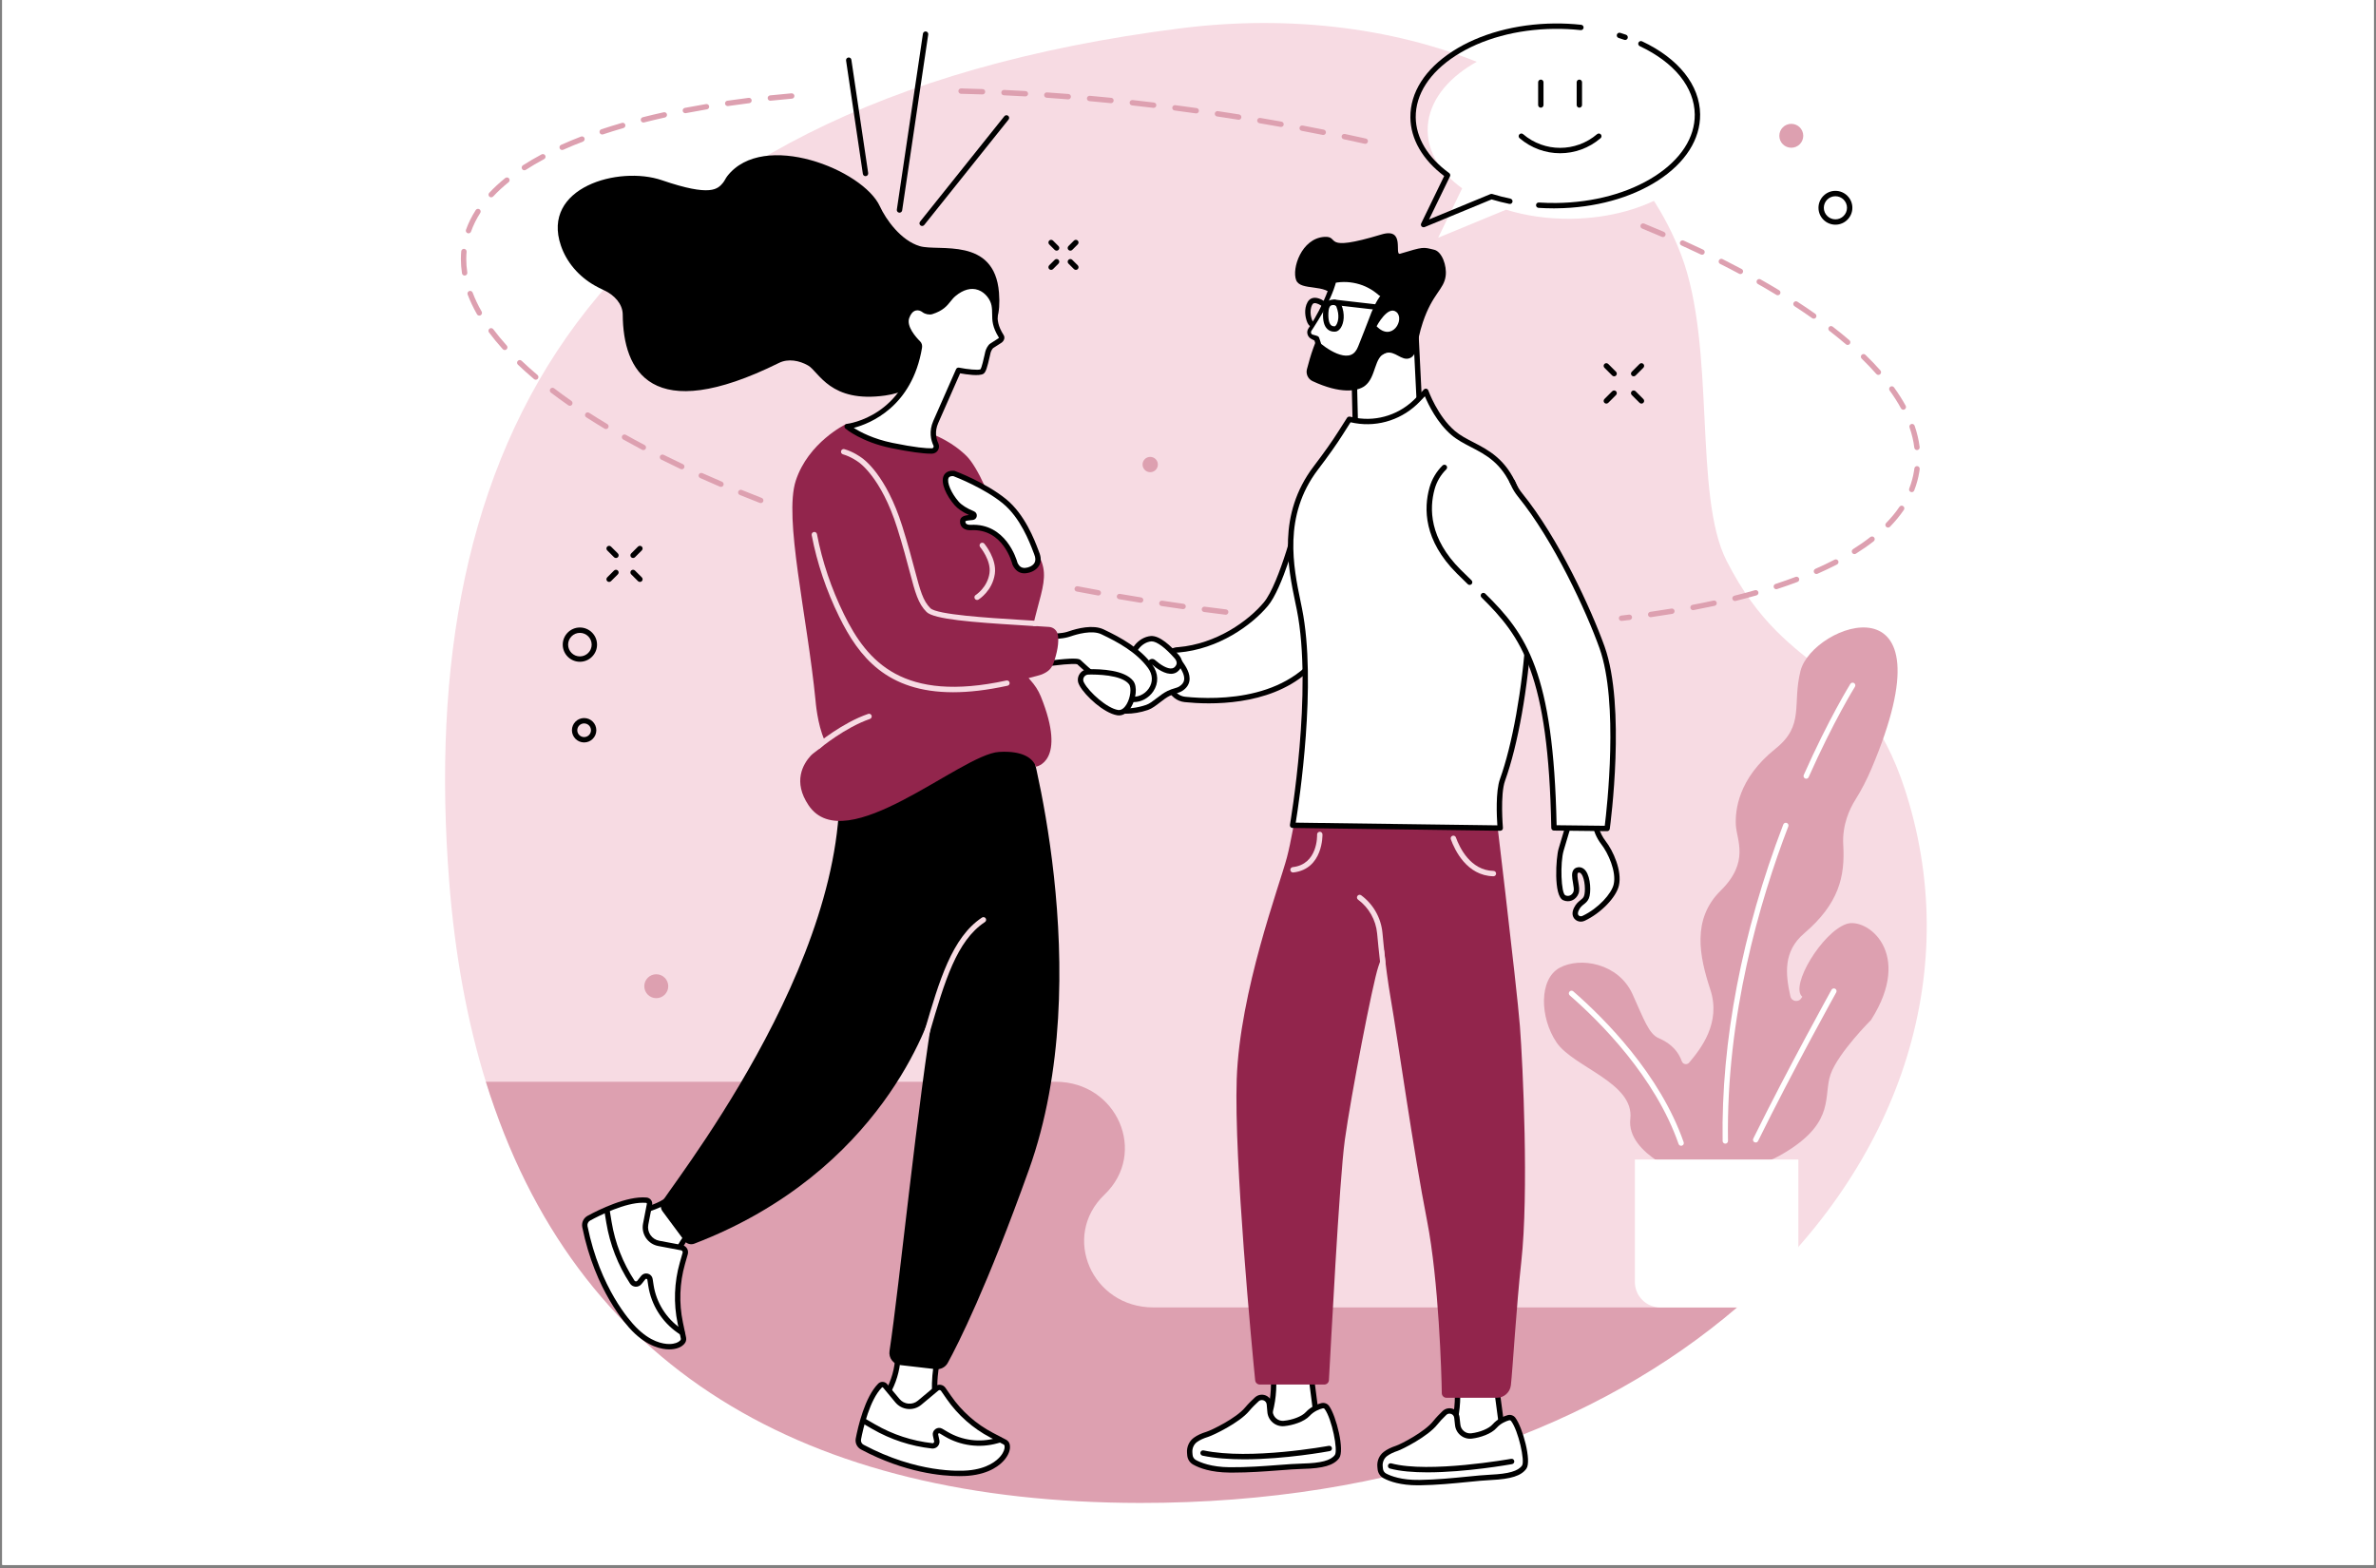 <svg xmlns="http://www.w3.org/2000/svg" xmlns:xlink="http://www.w3.org/1999/xlink" width="500" zoomAndPan="magnify" viewBox="0 0 375 247.5" height="330" preserveAspectRatio="xMidYMid meet" version="1.0"><rect x="0" y="0" width="375" height="247.5" fill="#808080" stroke="none"/><defs><clipPath id="0c63bee4cd"><path d="M 0.379 0 L 374.621 0 L 374.621 247 L 0.379 247 Z M 0.379 0 " clip-rule="nonzero"/></clipPath><clipPath id="0c89f12f7e"><path d="M 76 170 L 275 170 L 275 237.27 L 76 237.27 Z M 76 170 " clip-rule="nonzero"/></clipPath></defs><g clip-path="url(#0c63bee4cd)"><path fill="#ffffff" d="M 0.379 0 L 374.621 0 L 374.621 254.484 L 0.379 254.484 Z M 0.379 0 " fill-opacity="1" fill-rule="nonzero"/><path fill="#ffffff" d="M 0.379 0 L 374.621 0 L 374.621 247 L 0.379 247 Z M 0.379 0 " fill-opacity="1" fill-rule="nonzero"/><path fill="#ffffff" d="M 0.379 0 L 374.621 0 L 374.621 247 L 0.379 247 Z M 0.379 0 " fill-opacity="1" fill-rule="nonzero"/></g><path fill="#f7dbe3" d="M 70.891 139.105 C 71.797 150.742 73.75 161.293 76.691 170.785 C 90.707 216.004 149.082 225.711 181.297 225.824 C 221.469 225.965 252.434 224.98 274.031 206.469 C 298.977 185.086 309.582 155.41 301.344 126.875 C 294.469 103.047 282.609 108.406 272.488 88.488 C 267.242 78.156 270.855 54.859 265.371 40.324 C 255.25 13.523 221.547 0.004 186.297 4.473 C 91.488 16.484 65.617 71.484 70.891 139.105 " fill-opacity="1" fill-rule="nonzero"/><g clip-path="url(#0c89f12f7e)"><path fill="#dda0b0" d="M 179.922 237.23 C 220.164 237.277 252.547 224.938 274.145 206.371 L 182.043 206.371 C 172.316 206.371 167.445 195.133 174.324 188.562 C 181.199 181.988 176.328 170.75 166.605 170.75 L 76.684 170.75 C 90.691 215.988 127.145 237.172 179.922 237.23 " fill-opacity="1" fill-rule="nonzero"/></g><path fill="#dda0b0" d="M 291.418 145.844 C 287.562 147.176 282.477 155.629 284.434 157.309 C 284.492 157.355 284.367 157.434 284.336 157.496 C 283.922 158.277 282.766 158.121 282.574 157.258 C 281.777 153.715 281.441 150.152 284.734 147.34 C 290.219 142.656 291.215 138.371 290.918 133.387 C 290.727 130.203 291.934 127.656 292.832 126.234 C 293.809 124.68 294.648 123.031 295.367 121.34 C 308.562 90.297 286.059 98.426 284.172 105.895 C 282.828 111.227 284.871 114.465 280.219 118.184 C 274.312 122.906 273.836 127.953 273.969 130.277 C 274.102 132.602 276.164 136.059 271.578 140.574 C 266.988 145.094 268.211 150.961 269.941 156.211 C 271.668 161.461 268.414 165.578 266.617 167.703 C 266.613 167.707 266.609 167.711 266.609 167.715 C 266.27 168.125 265.625 168.023 265.441 167.523 C 264.641 165.312 262.945 164.363 261.762 163.852 C 260.234 163.188 259.457 160.895 257.652 156.91 C 255.441 152.035 249.391 150.977 246.133 152.77 C 242.875 154.566 243.012 160.629 245.672 164.547 C 248.332 168.469 257.973 170.895 257.309 176.609 C 256.645 182.32 266.484 185.711 266.484 185.711 C 266.484 185.711 267.297 185.602 268.129 184.883 C 270.711 186.426 274.574 187.941 276.754 185.012 C 277.078 184.578 277.406 184.09 277.73 183.555 C 278.633 183.5 280 182.996 282.043 181.723 C 289.723 176.941 287.727 172.953 288.922 169.562 C 290.121 166.176 295.305 160.992 295.305 160.992 C 302.09 150.332 294.605 144.746 291.418 145.844 " fill-opacity="1" fill-rule="nonzero"/><path fill="#ffffff" d="M 272.301 180.52 C 272.074 180.52 271.883 180.336 271.879 180.102 C 271.629 164.422 274.938 147.145 281.453 130.141 C 281.539 129.922 281.781 129.812 282 129.895 C 282.219 129.98 282.328 130.223 282.246 130.441 C 277.727 142.23 272.41 160.414 272.727 180.09 C 272.73 180.324 272.543 180.516 272.309 180.52 C 272.309 180.52 272.305 180.52 272.301 180.52 " fill-opacity="1" fill-rule="nonzero"/><path fill="#ffffff" d="M 285.07 122.918 C 285.016 122.918 284.957 122.906 284.902 122.883 C 284.684 122.785 284.59 122.535 284.684 122.324 C 288.621 113.449 292.008 108.004 292.039 107.949 C 292.164 107.75 292.426 107.691 292.625 107.816 C 292.824 107.941 292.883 108.199 292.762 108.398 C 292.727 108.453 289.371 113.852 285.457 122.664 C 285.391 122.824 285.234 122.918 285.07 122.918 " fill-opacity="1" fill-rule="nonzero"/><path fill="#ffffff" d="M 265.332 180.855 C 265.156 180.855 264.992 180.746 264.93 180.574 C 261.234 169.977 252.582 161.328 247.75 157.117 C 247.574 156.961 247.559 156.695 247.711 156.52 C 247.863 156.344 248.133 156.324 248.309 156.48 C 253.203 160.746 261.973 169.516 265.73 180.293 C 265.809 180.516 265.691 180.758 265.469 180.832 C 265.426 180.848 265.379 180.855 265.332 180.855 " fill-opacity="1" fill-rule="nonzero"/><path fill="#ffffff" d="M 277.098 180.336 C 277.031 180.336 276.969 180.32 276.906 180.293 C 276.699 180.191 276.609 179.938 276.715 179.727 C 282.188 168.621 289 156.355 289.066 156.234 C 289.184 156.027 289.441 155.957 289.645 156.07 C 289.852 156.184 289.922 156.441 289.809 156.645 C 289.742 156.77 282.938 169.012 277.473 180.098 C 277.402 180.25 277.254 180.336 277.098 180.336 " fill-opacity="1" fill-rule="nonzero"/><path fill="#ffffff" d="M 279.816 206.371 L 262.047 206.371 C 259.828 206.371 258.031 204.574 258.031 202.359 L 258.031 183.023 L 283.832 183.023 L 283.832 202.359 C 283.832 204.574 282.031 206.371 279.816 206.371 " fill-opacity="1" fill-rule="nonzero"/><path fill="#ffffff" d="M 237.406 228.07 L 228.645 227.355 L 228.984 226.414 C 229.781 224.207 230.137 221.863 230.027 219.516 L 229.957 218.07 L 236.223 219.227 L 237.406 228.07 " fill-opacity="1" fill-rule="nonzero"/><path fill="#000000" d="M 229.23 226.977 L 236.918 227.605 L 235.844 219.586 L 230.402 218.586 L 230.449 219.496 C 230.562 221.91 230.203 224.289 229.383 226.559 Z M 237.895 228.535 L 228.055 227.734 L 228.586 226.273 C 229.371 224.105 229.711 221.84 229.602 219.535 L 229.504 217.559 L 236.602 218.867 L 237.895 228.535 " fill-opacity="1" fill-rule="nonzero"/><path fill="#ffffff" d="M 227.973 223.035 C 227.465 223.52 226.934 224.074 226.516 224.602 C 225.113 226.371 221.234 228.352 220.461 228.609 C 219.879 228.801 219.195 229.09 218.652 229.504 C 218.039 229.969 217.73 230.734 217.809 231.5 L 217.848 231.875 C 217.895 232.336 218.164 232.746 218.574 232.965 C 219.43 233.418 221.16 234.062 224.039 234.023 C 228.445 233.957 232.516 233.32 235.309 233.191 C 238.102 233.059 239.801 232.645 240.562 231.578 C 241.25 230.617 239.949 225.516 238.82 224.031 C 238.645 223.797 238.336 223.703 238.055 223.785 C 237.523 223.938 236.594 224.305 235.887 225.113 C 235.215 225.883 233.656 226.492 232.25 226.66 C 231.152 226.785 230.168 225.98 230.062 224.887 C 230.027 224.523 229.984 224.129 229.938 223.734 C 229.82 222.781 228.668 222.371 227.973 223.035 " fill-opacity="1" fill-rule="nonzero"/><path fill="#000000" d="M 228.773 223.133 C 228.586 223.133 228.406 223.203 228.266 223.34 C 227.695 223.887 227.203 224.414 226.848 224.863 C 225.363 226.738 221.363 228.754 220.594 229.012 C 219.906 229.238 219.324 229.527 218.906 229.84 C 218.426 230.207 218.168 230.828 218.23 231.457 L 218.27 231.832 C 218.305 232.156 218.492 232.441 218.773 232.59 C 219.52 232.984 221.191 233.641 224.035 233.598 C 226.727 233.559 229.281 233.305 231.535 233.082 C 232.906 232.945 234.203 232.816 235.289 232.766 C 238.121 232.633 239.594 232.203 240.219 231.332 C 240.711 230.641 239.648 225.816 238.484 224.285 C 238.414 224.195 238.289 224.156 238.172 224.191 C 237.715 224.32 236.852 224.652 236.203 225.391 C 235.383 226.336 233.605 226.926 232.297 227.078 C 231.66 227.152 231.027 226.973 230.523 226.566 C 230.016 226.156 229.703 225.574 229.641 224.926 C 229.605 224.566 229.562 224.176 229.516 223.789 C 229.48 223.5 229.297 223.273 229.027 223.176 C 228.945 223.148 228.859 223.133 228.773 223.133 Z M 223.77 234.445 C 221.051 234.445 219.34 233.848 218.379 233.336 C 217.844 233.055 217.488 232.523 217.426 231.918 L 217.391 231.543 C 217.293 230.621 217.68 229.707 218.395 229.168 C 218.891 228.789 219.543 228.465 220.328 228.207 C 221.137 227.938 224.867 226 226.184 224.336 C 226.664 223.73 227.262 223.129 227.68 222.73 C 228.117 222.309 228.742 222.176 229.312 222.379 C 229.883 222.582 230.281 223.082 230.355 223.684 C 230.406 224.082 230.445 224.48 230.484 224.844 C 230.523 225.266 230.727 225.641 231.059 225.906 C 231.383 226.168 231.789 226.285 232.199 226.238 C 233.582 226.078 234.996 225.488 235.566 224.836 C 236.355 223.934 237.391 223.535 237.938 223.379 C 238.387 223.246 238.879 223.406 239.16 223.773 C 240.309 225.289 241.773 230.617 240.906 231.824 C 240.105 232.945 238.488 233.465 235.328 233.613 C 234.266 233.66 233.039 233.785 231.617 233.926 C 229.348 234.152 226.777 234.406 224.043 234.445 C 223.953 234.445 223.859 234.445 223.77 234.445 " fill-opacity="1" fill-rule="nonzero"/><path fill="#000000" d="M 225.285 232.402 C 223.086 232.402 220.996 232.238 219.367 231.801 C 219.141 231.738 219.008 231.508 219.07 231.281 C 219.129 231.055 219.363 230.922 219.59 230.984 C 225.512 232.582 238.371 230.289 238.5 230.266 C 238.73 230.223 238.949 230.375 238.992 230.609 C 239.031 230.84 238.883 231.059 238.648 231.102 C 238.258 231.172 231.348 232.402 225.285 232.402 " fill-opacity="1" fill-rule="nonzero"/><path fill="#ffffff" d="M 208.074 226.008 L 199.637 225.277 L 199.965 224.375 C 200.746 222.254 201.098 219.996 201 217.734 L 200.941 216.344 L 206.973 217.484 L 208.074 226.008 " fill-opacity="1" fill-rule="nonzero"/><path fill="#000000" d="M 200.223 224.906 L 207.586 225.539 L 206.59 217.84 L 201.387 216.859 L 201.422 217.715 C 201.523 220.047 201.168 222.336 200.363 224.523 Z M 208.559 226.473 L 199.047 225.652 L 199.57 224.23 C 200.332 222.148 200.672 219.969 200.578 217.754 L 200.496 215.828 L 207.355 217.125 L 208.559 226.473 " fill-opacity="1" fill-rule="nonzero"/><path fill="#ffffff" d="M 198.352 220.883 C 197.824 221.367 197.27 221.922 196.828 222.449 C 195.355 224.223 191.344 226.156 190.547 226.402 C 189.949 226.582 189.242 226.863 188.676 227.27 C 188.039 227.734 187.707 228.508 187.77 229.293 L 187.797 229.676 C 187.836 230.148 188.102 230.574 188.52 230.805 C 189.379 231.289 191.133 231.988 194.074 232.016 C 198.578 232.055 202.75 231.504 205.605 231.434 C 208.465 231.363 210.211 230.98 211.016 229.914 C 211.738 228.949 210.531 223.703 209.414 222.16 C 209.238 221.914 208.926 221.812 208.637 221.891 C 208.094 222.031 207.133 222.383 206.391 223.199 C 205.688 223.969 204.078 224.551 202.637 224.688 C 201.516 224.793 200.527 223.945 200.445 222.824 C 200.418 222.453 200.383 222.051 200.344 221.648 C 200.25 220.668 199.082 220.219 198.352 220.883 " fill-opacity="1" fill-rule="nonzero"/><path fill="#000000" d="M 199.152 220.992 C 198.969 220.992 198.785 221.062 198.641 221.195 C 198.227 221.574 197.629 222.148 197.156 222.719 C 195.594 224.598 191.461 226.562 190.672 226.805 C 189.961 227.023 189.359 227.301 188.926 227.613 C 188.422 227.977 188.141 228.609 188.191 229.258 L 188.223 229.641 C 188.25 229.977 188.438 230.273 188.723 230.438 C 189.477 230.855 191.168 231.566 194.078 231.594 C 196.832 231.617 199.449 231.418 201.754 231.242 C 203.16 231.137 204.488 231.035 205.598 231.012 C 208.496 230.941 210.016 230.535 210.676 229.66 C 211.199 228.961 210.227 224 209.07 222.406 C 209 222.309 208.871 222.266 208.746 222.301 C 208.273 222.422 207.383 222.742 206.703 223.484 C 205.844 224.422 204.012 224.984 202.676 225.109 C 202.023 225.168 201.387 224.969 200.883 224.547 C 200.379 224.117 200.07 223.516 200.023 222.855 C 199.996 222.488 199.961 222.086 199.922 221.688 C 199.895 221.391 199.711 221.148 199.434 221.043 C 199.34 221.012 199.246 220.992 199.152 220.992 Z M 194.535 232.441 C 194.383 232.441 194.227 232.441 194.07 232.438 C 191.125 232.414 189.312 231.738 188.312 231.176 C 187.773 230.875 187.426 230.324 187.379 229.707 L 187.348 229.324 C 187.273 228.383 187.688 227.465 188.43 226.93 C 188.941 226.555 189.613 226.242 190.422 225.996 C 191.258 225.738 195.117 223.848 196.504 222.176 C 197.012 221.57 197.633 220.969 198.066 220.574 C 198.523 220.156 199.16 220.035 199.738 220.254 C 200.312 220.473 200.707 220.992 200.766 221.605 C 200.805 222.012 200.84 222.418 200.867 222.793 C 200.898 223.227 201.098 223.617 201.43 223.898 C 201.758 224.176 202.176 224.309 202.598 224.266 C 204.016 224.133 205.48 223.562 206.078 222.91 C 206.902 222.008 207.969 221.625 208.531 221.48 C 208.992 221.359 209.484 221.531 209.758 221.91 C 210.898 223.484 212.266 228.957 211.352 230.168 C 210.508 231.289 208.848 231.781 205.617 231.855 C 204.531 231.883 203.273 231.977 201.82 232.09 C 199.625 232.254 197.152 232.441 194.535 232.441 " fill-opacity="1" fill-rule="nonzero"/><path fill="#000000" d="M 196.371 230.344 C 194.055 230.344 191.762 230.188 189.789 229.766 C 189.559 229.715 189.414 229.488 189.461 229.262 C 189.512 229.035 189.734 228.887 189.965 228.938 C 197.289 230.504 209.598 228.238 209.723 228.215 C 209.953 228.172 210.172 228.324 210.215 228.555 C 210.258 228.785 210.105 229.004 209.879 229.047 C 209.504 229.117 202.848 230.344 196.371 230.344 " fill-opacity="1" fill-rule="nonzero"/><path fill="#92254c" d="M 217.535 152.598 C 216.637 155.23 213.211 172.992 212.25 179.949 C 211.375 186.281 210.004 213.312 209.742 217.848 C 209.723 218.242 209.395 218.543 209.004 218.543 L 198.84 218.543 C 198.461 218.543 198.141 218.258 198.102 217.879 C 197.629 213.176 194.75 183.098 195.188 170.355 C 195.668 156.438 201.918 139.883 203.117 135.324 C 204.32 130.766 205.809 119.977 205.809 119.977 L 235.637 124.453 C 235.637 124.453 239.402 155.719 239.883 161.957 C 240.363 168.195 241.305 188.371 240.102 199.172 C 239.324 206.164 238.738 216.23 238.457 218.66 C 238.324 219.785 237.371 220.633 236.234 220.633 L 228.297 220.633 C 227.891 220.633 227.559 220.309 227.555 219.902 C 227.52 216.992 227.086 202.164 225.227 192.668 C 223.062 181.629 220.66 164.355 219.457 157.398 C 219.062 155.098 218.715 152.453 218.434 149.949 C 218.434 149.949 218.434 149.965 217.535 152.598 " fill-opacity="1" fill-rule="nonzero"/><path fill="#f7dbe3" d="M 218.238 152.309 C 218.027 152.309 217.844 152.148 217.82 151.934 C 217.617 150.145 217.461 148.531 217.348 147.328 C 217.148 145.211 216.051 143.266 214.336 142 C 214.148 141.859 214.109 141.594 214.25 141.406 C 214.387 141.219 214.652 141.18 214.84 141.32 C 216.75 142.73 217.969 144.891 218.191 147.246 C 218.305 148.449 218.461 150.055 218.66 151.84 C 218.688 152.07 218.52 152.281 218.285 152.309 C 218.27 152.309 218.254 152.309 218.238 152.309 " fill-opacity="1" fill-rule="nonzero"/><path fill="#f7dbe3" d="M 235.703 138.316 C 235.703 138.316 235.699 138.316 235.695 138.316 C 231.508 138.219 229.605 134.191 228.98 132.469 C 228.902 132.246 229.016 132.004 229.238 131.926 C 229.457 131.844 229.699 131.957 229.781 132.18 C 230.344 133.742 232.051 137.383 235.715 137.469 C 235.949 137.473 236.133 137.668 236.129 137.902 C 236.121 138.133 235.934 138.316 235.703 138.316 " fill-opacity="1" fill-rule="nonzero"/><path fill="#f7dbe3" d="M 204.074 137.715 C 203.859 137.715 203.676 137.555 203.652 137.34 C 203.625 137.109 203.793 136.898 204.027 136.871 C 207.992 136.422 207.883 131.922 207.875 131.73 C 207.867 131.496 208.051 131.301 208.285 131.289 C 208.523 131.281 208.715 131.465 208.723 131.699 C 208.723 131.754 208.859 137.176 204.121 137.715 C 204.105 137.715 204.09 137.715 204.074 137.715 " fill-opacity="1" fill-rule="nonzero"/><path fill="#ffffff" d="M 224.145 66.262 L 223.477 52.734 L 213.695 57.828 L 213.898 66.383 C 213.992 68.285 215.625 69.332 215.625 69.332 C 217.652 70.785 220.465 70.488 222.5 69.043 L 222.969 68.711 C 223.758 68.152 224.203 67.227 224.145 66.262 " fill-opacity="1" fill-rule="nonzero"/><path fill="#000000" d="M 214.125 58.082 L 214.32 66.371 C 214.398 68.031 215.836 68.969 215.852 68.977 C 217.621 70.246 220.246 70.125 222.254 68.699 L 222.723 68.363 C 223.398 67.887 223.77 67.109 223.723 66.289 C 223.723 66.285 223.723 66.285 223.723 66.285 L 223.086 53.414 Z M 218.711 70.719 C 217.508 70.719 216.344 70.371 215.375 69.676 C 215.32 69.641 213.574 68.504 213.473 66.402 L 213.27 57.84 C 213.266 57.68 213.355 57.527 213.496 57.453 L 223.277 52.359 C 223.406 52.293 223.559 52.297 223.688 52.367 C 223.812 52.438 223.891 52.57 223.898 52.711 L 224.566 66.242 C 224.629 67.355 224.125 68.406 223.215 69.055 L 222.742 69.391 C 221.5 70.27 220.082 70.715 218.711 70.719 " fill-opacity="1" fill-rule="nonzero"/><path fill="#000000" d="M 209.004 37.391 C 211.629 37.211 208.355 39.93 218.035 37.008 C 221.891 35.844 219.984 40.348 220.984 40.047 C 224.68 38.941 224.555 38.977 226.367 39.426 C 227.57 39.727 228.375 41.91 228.168 43.551 C 227.895 45.719 226.102 46.297 224.562 50.887 C 223.477 54.109 223.773 56.059 222.484 56.539 C 221.176 57.027 220.191 55.293 218.727 55.719 C 216.828 56.27 217.242 59.535 215.406 60.914 C 214.246 61.781 211.535 62.211 207.152 60.156 C 206.445 59.824 206.074 59.031 206.273 58.273 C 206.531 57.305 206.859 56.082 207.277 54.938 C 209.25 49.492 211.18 48.242 210.461 46.848 C 209.359 44.707 205.27 45.988 204.574 44.227 C 203.848 42.398 205.41 37.637 209.004 37.391 " fill-opacity="1" fill-rule="nonzero"/><path fill="#ffffff" d="M 218.27 46.625 L 217.535 48.027 C 217.188 48.688 216.887 49.367 216.637 50.07 C 216.164 51.387 215.262 53.609 214.77 54.867 C 213.191 58.91 208.156 54.543 208.156 54.543 L 207.801 53.441 L 207.125 53.18 C 206.996 53.129 206.875 53.047 206.789 52.941 C 206.57 52.668 206.562 52.301 206.742 52.031 C 207.727 50.551 209.781 47.23 210.5 44.258 C 210.5 44.258 214.766 43.113 218.27 46.625 " fill-opacity="1" fill-rule="nonzero"/><path fill="#000000" d="M 217.852 46.688 C 217.797 46.68 217.75 46.676 217.715 46.664 C 217.699 46.66 217.684 46.652 217.668 46.641 L 217.602 46.582 C 217.469 46.473 217.348 46.359 217.211 46.258 C 216.953 46.047 216.668 45.863 216.387 45.688 C 215.812 45.34 215.199 45.062 214.559 44.871 C 213.918 44.68 213.254 44.559 212.582 44.523 C 212.25 44.508 211.914 44.508 211.578 44.531 C 211.25 44.555 210.898 44.602 210.609 44.668 L 210.91 44.359 C 210.438 46.164 209.625 47.809 208.734 49.387 C 208.281 50.172 207.809 50.949 207.316 51.707 L 207.129 51.992 L 206.988 52.203 C 206.98 52.215 206.969 52.23 206.965 52.246 C 206.902 52.367 206.891 52.52 206.957 52.641 C 207.031 52.777 207.117 52.816 207.301 52.855 C 207.523 52.914 207.742 52.969 207.949 53.051 C 208.07 53.094 208.152 53.188 208.195 53.301 L 208.199 53.312 C 208.324 53.676 208.441 54.047 208.566 54.414 L 208.438 54.223 C 208.945 54.641 209.523 55.039 210.105 55.367 C 210.695 55.695 211.312 55.965 211.934 56.082 C 212.551 56.203 213.156 56.137 213.594 55.793 C 213.812 55.629 213.996 55.398 214.145 55.133 C 214.219 55 214.285 54.859 214.344 54.711 L 214.539 54.223 C 215.055 52.91 215.582 51.605 216.074 50.297 C 216.195 49.977 216.316 49.633 216.457 49.297 C 216.594 48.965 216.742 48.633 216.902 48.309 C 216.98 48.148 217.066 47.988 217.148 47.828 C 217.219 47.695 217.289 47.57 217.363 47.441 C 217.516 47.191 217.676 46.945 217.852 46.688 Z M 218.688 46.562 C 218.535 46.93 218.371 47.305 218.191 47.676 C 218.105 47.863 218.012 48.051 217.918 48.23 C 217.84 48.383 217.766 48.535 217.691 48.691 C 217.543 49 217.406 49.312 217.281 49.633 C 217.152 49.949 217.043 50.27 216.918 50.609 C 216.426 51.938 215.898 53.246 215.383 54.555 L 215.191 55.047 C 215.117 55.227 215.039 55.406 214.938 55.578 C 214.746 55.926 214.48 56.262 214.137 56.516 C 213.797 56.777 213.379 56.941 212.969 57 C 212.555 57.059 212.148 57.031 211.766 56.957 C 211 56.801 210.316 56.488 209.676 56.125 C 209.039 55.758 208.449 55.352 207.875 54.867 C 207.816 54.816 207.773 54.754 207.75 54.684 L 207.75 54.68 C 207.633 54.309 207.512 53.941 207.398 53.57 L 207.645 53.832 C 207.438 53.75 207.234 53.641 207.039 53.535 C 206.93 53.484 206.777 53.391 206.668 53.281 C 206.547 53.16 206.461 53.027 206.406 52.883 C 206.285 52.594 206.289 52.258 206.434 51.977 C 206.449 51.941 206.469 51.91 206.488 51.875 L 206.535 51.805 L 206.625 51.664 L 206.809 51.379 C 207.289 50.629 207.738 49.859 208.148 49.066 C 208.562 48.281 208.941 47.477 209.27 46.656 C 209.602 45.84 209.895 45.008 210.09 44.16 C 210.129 44.004 210.246 43.891 210.391 43.855 C 210.785 43.754 211.141 43.711 211.516 43.68 C 211.883 43.648 212.254 43.645 212.625 43.66 C 213.363 43.691 214.102 43.812 214.816 44.031 C 215.527 44.242 216.207 44.555 216.844 44.941 C 217.156 45.141 217.465 45.348 217.746 45.586 C 217.895 45.699 218.031 45.824 218.172 45.945 L 218.223 45.992 L 218.297 46.062 C 218.348 46.113 218.395 46.168 218.441 46.223 C 218.535 46.332 218.621 46.449 218.688 46.562 " fill-opacity="1" fill-rule="nonzero"/><path fill="#ffffff" d="M 217.266 51.5 C 217.266 51.5 219.027 48.129 220.395 49.254 C 221.762 50.379 219.723 54.043 217.266 51.5 " fill-opacity="1" fill-rule="nonzero"/><path fill="#000000" d="M 210.082 48.215 C 209.832 48.324 209.691 48.711 209.66 49.363 C 209.602 50.605 209.852 51.113 210.07 51.32 C 210.223 51.469 210.434 51.523 210.707 51.496 C 210.723 51.488 210.875 51.383 211.016 51.07 C 211.141 50.805 211.488 49.82 210.906 48.375 C 210.887 48.32 210.812 48.238 210.68 48.188 C 210.578 48.145 210.363 48.094 210.082 48.215 Z M 210.582 52.352 C 210.152 52.352 209.777 52.211 209.488 51.934 C 208.977 51.449 208.754 50.594 208.816 49.324 C 208.863 48.309 209.164 47.695 209.738 47.441 C 210.16 47.254 210.605 47.242 211 47.402 C 211.324 47.535 211.578 47.773 211.691 48.059 C 212.328 49.633 212.086 50.961 211.652 51.68 C 211.414 52.074 211.109 52.309 210.793 52.34 C 210.723 52.348 210.652 52.352 210.582 52.352 " fill-opacity="1" fill-rule="nonzero"/><path fill="#000000" d="M 218.859 49.082 C 218.844 49.082 218.824 49.082 218.809 49.082 L 210.59 48.137 C 210.355 48.109 210.188 47.898 210.215 47.668 C 210.242 47.434 210.453 47.266 210.688 47.297 L 218.906 48.238 C 219.141 48.266 219.309 48.477 219.281 48.707 C 219.254 48.922 219.07 49.082 218.859 49.082 " fill-opacity="1" fill-rule="nonzero"/><path fill="#000000" d="M 206.996 51.543 C 206.938 51.543 206.879 51.531 206.82 51.504 C 206.582 51.395 206.371 51.082 206.207 50.574 C 206.082 50.184 205.719 48.828 206.383 47.664 C 206.582 47.32 206.875 47.102 207.238 47.027 C 208.086 46.855 209.027 47.555 209.133 47.637 C 209.32 47.777 209.352 48.047 209.211 48.23 C 209.07 48.414 208.801 48.449 208.617 48.309 C 208.43 48.164 207.805 47.777 207.402 47.859 C 207.324 47.875 207.215 47.914 207.121 48.082 C 206.551 49.082 207 50.504 207.219 50.758 C 207.398 50.867 207.469 51.098 207.383 51.293 C 207.312 51.449 207.156 51.543 206.996 51.543 " fill-opacity="1" fill-rule="nonzero"/><path fill="#ffffff" d="M 205.086 81.301 C 205.086 81.301 202.375 92.258 199.793 95.352 C 197.211 98.445 192.047 102.059 185.977 102.574 C 185.977 102.574 182.543 102.352 184.703 108.566 C 185.055 109.574 185.953 110.293 187.016 110.402 C 191.668 110.879 204.688 111.215 209.734 101.027 C 215.934 88.52 205.086 81.301 205.086 81.301 " fill-opacity="1" fill-rule="nonzero"/><path fill="#000000" d="M 185.926 102.996 C 185.805 102.996 185.219 103.023 184.82 103.555 C 184.383 104.141 184.074 105.465 185.105 108.43 C 185.398 109.281 186.168 109.891 187.059 109.98 C 192.145 110.5 204.496 110.648 209.355 100.84 C 211.855 95.797 211.863 91.047 209.383 86.715 C 208.008 84.305 206.195 82.695 205.34 82.02 C 204.723 84.406 202.406 92.883 200.117 95.625 C 197.559 98.688 192.332 102.457 186.012 102.996 C 185.992 102.996 185.969 102.996 185.949 102.996 C 185.945 102.996 185.938 102.996 185.926 102.996 Z M 190.793 111.02 C 189.309 111.02 187.996 110.93 186.973 110.824 C 185.754 110.699 184.707 109.871 184.305 108.707 C 183.375 106.031 183.324 104.125 184.152 103.031 C 184.805 102.176 185.758 102.152 185.965 102.148 C 192.012 101.625 197.016 98.016 199.469 95.082 C 201.957 92.098 204.648 81.309 204.676 81.199 C 204.711 81.066 204.805 80.957 204.934 80.906 C 205.062 80.855 205.207 80.871 205.32 80.949 C 205.438 81.023 208.141 82.848 210.105 86.262 C 211.922 89.426 213.402 94.586 210.113 101.215 C 206.012 109.492 196.926 111.02 190.793 111.02 " fill-opacity="1" fill-rule="nonzero"/><path fill="#ffffff" d="M 186.148 104.484 C 186.695 105.281 188.379 107.398 186.371 108.695 C 185.852 109.031 185.301 109.031 184.473 109.43 C 183.25 110.016 182.117 111.297 181.039 111.664 C 178.25 112.613 175.016 112.473 173.16 110.57 C 171.309 108.664 176.5 102.312 180.211 102.629 C 183.922 102.949 185.352 103.316 186.148 104.484 " fill-opacity="1" fill-rule="nonzero"/><path fill="#000000" d="M 179.938 103.043 C 177.68 103.043 174.727 105.645 173.602 108.02 C 173.117 109.043 173.066 109.863 173.465 110.273 C 175.031 111.879 177.949 112.27 180.902 111.262 C 181.41 111.09 181.965 110.66 182.555 110.207 C 183.109 109.781 183.68 109.344 184.289 109.051 C 184.715 108.844 185.066 108.738 185.375 108.648 C 185.68 108.555 185.922 108.484 186.141 108.34 C 186.566 108.066 186.809 107.75 186.883 107.371 C 187.051 106.508 186.316 105.461 185.922 104.898 L 185.801 104.723 C 185.133 103.742 183.871 103.367 180.176 103.051 C 180.098 103.043 180.02 103.043 179.938 103.043 Z M 177.723 112.656 C 175.758 112.656 174.004 112.043 172.859 110.863 C 172.188 110.176 172.18 109.039 172.836 107.656 C 173.992 105.215 177.371 101.953 180.246 102.211 C 183.887 102.52 185.562 102.871 186.5 104.242 L 186.617 104.41 C 187.082 105.078 187.953 106.32 187.715 107.535 C 187.594 108.141 187.223 108.652 186.602 109.051 C 186.277 109.258 185.957 109.355 185.617 109.457 C 185.324 109.547 185.02 109.637 184.656 109.812 C 184.125 110.066 183.59 110.477 183.074 110.875 C 182.426 111.375 181.816 111.848 181.176 112.066 C 180.004 112.465 178.828 112.656 177.723 112.656 " fill-opacity="1" fill-rule="nonzero"/><path fill="#ffffff" d="M 186 105.188 C 186.273 104.688 186.117 104.109 185.742 103.68 C 184.848 102.648 182.977 100.707 181.656 100.816 C 180.105 100.949 178.121 102.668 178.727 105.605 C 179.109 107.48 180.805 106.562 181.031 105.816 C 181.273 105.023 181.625 104.152 182.035 104.512 C 182.48 104.91 184.98 107.047 186 105.188 " fill-opacity="1" fill-rule="nonzero"/><path fill="#000000" d="M 181.77 101.238 C 181.742 101.238 181.719 101.238 181.691 101.242 C 180.973 101.301 180.215 101.754 179.711 102.426 C 179.281 103.004 178.828 104.008 179.141 105.52 C 179.242 106.016 179.438 106.273 179.723 106.285 C 180.105 106.301 180.551 105.934 180.625 105.695 C 180.949 104.629 181.254 104.145 181.664 104.031 C 181.891 103.965 182.125 104.023 182.316 104.195 C 183.121 104.91 184.242 105.629 184.98 105.5 C 185.258 105.453 185.461 105.285 185.629 104.984 C 185.824 104.625 185.652 104.219 185.426 103.957 C 183.934 102.246 182.574 101.238 181.77 101.238 Z M 179.75 107.133 C 179.727 107.133 179.707 107.133 179.684 107.133 C 179.355 107.117 178.57 106.945 178.309 105.688 C 177.938 103.871 178.496 102.637 179.031 101.918 C 179.684 101.047 180.652 100.477 181.621 100.395 C 183.023 100.277 184.812 101.965 186.062 103.402 C 186.594 104.012 186.711 104.773 186.375 105.391 C 186.086 105.914 185.652 106.242 185.125 106.332 C 183.926 106.543 182.504 105.477 181.855 104.918 C 181.773 105.039 181.629 105.316 181.438 105.941 C 181.262 106.516 180.512 107.133 179.75 107.133 " fill-opacity="1" fill-rule="nonzero"/><path fill="#ffffff" d="M 225.031 61.773 C 225.031 61.773 226.5 65.922 229.355 68.344 C 232.211 70.77 236.555 70.902 239.078 76.91 C 243.473 87.367 241.234 111.738 237.137 123.109 C 236.312 125.395 236.781 130.703 236.781 130.703 L 204.008 130.266 C 204.008 130.266 207.691 109.137 205.082 96.145 C 204.004 90.766 201.605 81.855 207.668 73.875 C 209.051 72.055 210.395 70.211 211.621 68.285 L 212.961 66.18 C 213.254 66.246 213.578 66.316 213.926 66.375 C 217.57 67.008 221.289 65.73 223.832 63.047 L 225.031 61.773 " fill-opacity="1" fill-rule="nonzero"/><path fill="#000000" d="M 204.504 129.848 L 236.324 130.277 C 236.23 128.91 236.031 124.93 236.738 122.965 C 240.594 112.262 243.168 87.734 238.688 77.074 C 237.004 73.07 234.531 71.793 232.145 70.559 C 231.043 69.988 230.004 69.449 229.082 68.668 C 226.816 66.746 225.418 63.828 224.883 62.551 L 224.137 63.336 C 221.473 66.152 217.625 67.445 213.852 66.793 C 213.613 66.75 213.379 66.703 213.156 66.656 L 211.977 68.512 C 210.914 70.188 209.688 71.918 208.008 74.129 C 202.457 81.43 204.152 89.562 205.27 94.949 C 205.352 95.336 205.426 95.707 205.496 96.059 C 207.871 107.883 205.035 126.59 204.504 129.848 Z M 236.781 131.129 C 236.781 131.129 236.777 131.129 236.777 131.129 L 204 130.688 C 203.875 130.688 203.758 130.629 203.68 130.535 C 203.602 130.441 203.566 130.312 203.59 130.191 C 203.625 129.98 207.23 108.992 204.668 96.227 C 204.598 95.871 204.52 95.504 204.438 95.121 C 203.289 89.586 201.551 81.227 207.332 73.617 C 208.996 71.426 210.211 69.711 211.262 68.055 L 212.602 65.949 C 212.699 65.801 212.883 65.727 213.059 65.766 C 213.348 65.836 213.664 65.898 213.996 65.957 C 217.488 66.562 221.051 65.367 223.523 62.754 L 224.727 61.484 C 224.824 61.379 224.977 61.332 225.121 61.359 C 225.266 61.391 225.383 61.496 225.43 61.633 C 225.445 61.676 226.898 65.703 229.629 68.023 C 230.477 68.742 231.477 69.258 232.535 69.805 C 234.938 71.047 237.668 72.457 239.469 76.746 C 241.508 81.594 242.305 89.742 241.715 99.695 C 241.191 108.52 239.59 117.547 237.535 123.25 C 236.754 125.422 237.199 130.617 237.203 130.668 C 237.215 130.789 237.176 130.906 237.094 130.996 C 237.012 131.078 236.898 131.129 236.781 131.129 " fill-opacity="1" fill-rule="nonzero"/><path fill="#ffffff" d="M 251.746 130.043 C 251.746 130.043 251.973 131.605 253.074 133.02 C 254.18 134.434 255.598 137.52 255.094 139.688 C 254.727 141.285 252.539 143.734 249.938 144.953 C 249.562 145.133 249.102 145.07 248.828 144.758 C 248.613 144.516 248.5 144.125 248.789 143.512 C 249.316 142.395 250.043 142.438 250.383 141.625 C 250.801 140.617 250.547 137.168 249.133 137.312 C 247.844 137.445 249.129 139.914 248.738 140.898 C 248.426 141.684 247.641 142.047 246.883 141.707 C 245.777 141.219 245.887 135.77 246.395 134.09 C 246.906 132.41 247.773 129.477 247.773 129.477 L 251.746 130.043 " fill-opacity="1" fill-rule="nonzero"/><path fill="#000000" d="M 249.219 136.883 C 249.531 136.883 249.934 137 250.281 137.469 C 251.066 138.523 251.141 140.906 250.773 141.789 C 250.574 142.27 250.254 142.523 249.973 142.742 C 249.684 142.973 249.41 143.188 249.172 143.691 C 248.922 144.223 249.09 144.418 249.148 144.48 C 249.285 144.637 249.539 144.672 249.758 144.57 C 252.293 143.379 254.352 141.035 254.684 139.594 C 255.148 137.578 253.801 134.633 252.742 133.281 C 251.875 132.164 251.516 130.973 251.387 130.418 L 248.078 129.949 C 247.832 130.777 247.203 132.887 246.801 134.215 C 246.207 136.172 246.379 141.023 247.055 141.32 C 247.301 141.43 247.555 141.441 247.785 141.344 C 248.031 141.246 248.23 141.031 248.344 140.742 C 248.453 140.461 248.352 139.867 248.262 139.344 C 248.121 138.531 247.988 137.77 248.363 137.277 C 248.48 137.121 248.699 136.93 249.09 136.891 C 249.129 136.887 249.176 136.883 249.219 136.883 Z M 249.504 145.477 C 249.125 145.477 248.762 145.324 248.508 145.039 C 248.242 144.73 248 144.184 248.406 143.328 C 248.73 142.648 249.129 142.332 249.449 142.078 C 249.695 141.883 249.875 141.742 249.992 141.461 C 250.27 140.797 250.176 138.746 249.602 137.977 C 249.426 137.738 249.281 137.723 249.176 137.73 C 249.07 137.742 249.047 137.777 249.039 137.789 C 248.887 137.984 249.008 138.684 249.098 139.199 C 249.219 139.895 249.332 140.555 249.133 141.055 C 248.934 141.559 248.57 141.941 248.105 142.129 C 247.664 142.309 247.168 142.297 246.711 142.094 C 245.164 141.41 245.582 135.316 245.992 133.969 C 246.5 132.289 247.367 129.355 247.367 129.355 L 247.473 129.008 L 252.121 129.668 L 252.164 129.98 C 252.168 130.016 252.402 131.461 253.41 132.758 C 254.602 134.285 256.043 137.477 255.508 139.781 C 255.078 141.652 252.66 144.145 250.117 145.336 C 249.922 145.43 249.711 145.477 249.504 145.477 " fill-opacity="1" fill-rule="nonzero"/><path fill="#ffffff" d="M 229.184 72.797 C 227.645 73.801 226.508 75.32 226.016 77.09 C 225.168 80.145 225.078 85.07 230.219 90.203 C 238.633 98.613 244.719 101.473 245.262 130.676 L 253.652 130.773 C 253.652 130.773 256.234 111.668 252.852 102.191 C 249.82 93.703 240.613 74.93 232.879 72.316 C 231.641 71.898 230.281 72.086 229.184 72.797 " fill-opacity="1" fill-rule="nonzero"/><path fill="#000000" d="M 253.652 131.195 C 253.648 131.195 253.648 131.195 253.648 131.195 L 245.254 131.102 C 245.027 131.098 244.84 130.914 244.836 130.684 C 244.391 106.469 240.184 100.559 233.824 94.305 C 233.656 94.141 233.656 93.871 233.82 93.703 C 233.984 93.539 234.25 93.539 234.418 93.703 C 240.895 100.066 245.184 106.066 245.676 130.258 L 253.277 130.344 C 253.613 127.641 255.504 110.883 252.453 102.336 C 250.375 96.523 245.246 85.359 239.605 78.418 C 239.133 77.84 238.742 77.203 238.441 76.527 L 238.297 76.207 C 238.203 75.992 238.301 75.742 238.512 75.648 C 238.727 75.551 238.977 75.648 239.07 75.863 L 239.215 76.18 C 239.484 76.789 239.836 77.363 240.262 77.887 C 245.969 84.91 251.156 96.184 253.25 102.051 C 256.629 111.516 254.176 130.043 254.07 130.828 C 254.043 131.039 253.863 131.195 253.652 131.195 " fill-opacity="1" fill-rule="nonzero"/><path fill="#000000" d="M 231.953 92.328 C 231.848 92.328 231.742 92.289 231.656 92.207 C 231.145 91.715 230.539 91.125 229.918 90.504 C 224.699 85.293 224.695 80.273 225.609 76.98 C 225.973 75.66 226.688 74.449 227.672 73.477 C 227.836 73.312 228.105 73.312 228.27 73.477 C 228.434 73.645 228.434 73.914 228.27 74.078 C 227.387 74.949 226.75 76.027 226.426 77.203 C 225.57 80.281 225.586 84.98 230.516 89.906 C 231.133 90.523 231.738 91.109 232.246 91.598 C 232.414 91.762 232.422 92.031 232.258 92.199 C 232.172 92.285 232.062 92.328 231.953 92.328 " fill-opacity="1" fill-rule="nonzero"/><path fill="#ffffff" d="M 148.109 213.855 C 148.109 213.855 146.621 219.875 148.34 222.66 L 148.828 223.812 L 138.949 221.617 L 139.613 220.609 C 140.793 218.812 141.5 216.805 141.676 214.738 L 148.109 213.855 " fill-opacity="1" fill-rule="nonzero"/><path fill="#000000" d="M 139.641 221.336 L 148.117 223.223 L 147.961 222.852 C 146.504 220.449 147.23 215.98 147.562 214.359 L 142.066 215.113 C 141.84 217.121 141.117 219.094 139.965 220.84 Z M 149.535 224.406 L 138.258 221.898 L 139.258 220.375 C 140.395 218.648 141.086 216.688 141.254 214.703 L 141.281 214.367 L 148.672 213.352 L 148.52 213.957 C 148.508 214.016 147.098 219.836 148.699 222.438 L 148.73 222.496 L 149.535 224.406 " fill-opacity="1" fill-rule="nonzero"/><path fill="#ffffff" d="M 148.871 219.297 L 149.75 220.566 C 151.488 223.078 153.812 225.129 156.52 226.543 L 158.602 227.629 C 158.801 227.734 158.934 227.93 158.961 228.148 L 158.973 228.266 C 159.121 229.516 157.375 232.121 152.805 232.52 C 149.98 232.77 143.496 232.348 136.098 228.422 C 135.629 228.172 135.379 227.652 135.477 227.133 C 135.84 225.242 136.883 220.75 138.891 218.711 C 139.113 218.484 139.48 218.488 139.684 218.734 L 141.641 221.09 C 142.52 222.145 144.09 222.289 145.145 221.41 L 147.836 219.16 C 148.156 218.891 148.637 218.957 148.871 219.297 " fill-opacity="1" fill-rule="nonzero"/><path fill="#000000" d="M 139.281 218.969 C 139.258 218.969 139.223 218.973 139.191 219.004 C 137.262 220.969 136.242 225.398 135.895 227.211 C 135.828 227.551 135.992 227.887 136.297 228.047 C 144.754 232.535 151.5 232.211 152.77 232.098 C 155.867 231.828 157.332 230.562 157.926 229.832 C 158.445 229.199 158.59 228.633 158.555 228.312 L 158.539 228.199 C 158.531 228.117 158.48 228.043 158.406 228.008 L 156.324 226.918 C 153.566 225.477 151.172 223.363 149.402 220.809 L 148.523 219.539 C 148.461 219.449 148.375 219.426 148.328 219.422 C 148.281 219.414 148.191 219.414 148.109 219.484 L 145.414 221.734 C 144.816 222.234 144.062 222.469 143.285 222.398 C 142.512 222.324 141.812 221.957 141.312 221.359 L 139.359 219.004 C 139.34 218.98 139.316 218.969 139.285 218.969 C 139.281 218.969 139.281 218.969 139.281 218.969 Z M 151.426 232.996 C 148.703 232.996 142.848 232.484 135.898 228.797 C 135.262 228.457 134.926 227.758 135.062 227.051 C 135.426 225.164 136.496 220.539 138.59 218.414 C 138.781 218.215 139.047 218.109 139.32 218.121 C 139.586 218.133 139.84 218.258 140.012 218.465 L 141.969 220.82 C 142.32 221.242 142.816 221.504 143.363 221.555 C 143.914 221.605 144.449 221.438 144.871 221.082 L 147.566 218.832 C 147.809 218.629 148.129 218.539 148.441 218.582 C 148.758 218.625 149.039 218.797 149.219 219.059 L 150.098 220.324 C 151.789 222.77 154.078 224.789 156.719 226.168 L 158.801 227.254 C 159.121 227.422 159.34 227.742 159.383 228.102 L 159.395 228.215 C 159.469 228.859 159.172 229.645 158.582 230.367 C 157.902 231.203 156.254 232.645 152.844 232.941 C 152.582 232.965 152.102 232.996 151.426 232.996 " fill-opacity="1" fill-rule="nonzero"/><path fill="#000000" d="M 147.191 228.645 C 147.152 228.645 147.109 228.645 147.07 228.637 C 143.738 228.27 140.578 227.23 137.676 225.559 L 136.059 224.621 C 135.855 224.504 135.789 224.246 135.906 224.043 C 136.023 223.84 136.281 223.773 136.484 223.887 L 138.102 224.824 C 140.902 226.441 143.949 227.441 147.164 227.797 C 147.273 227.812 147.344 227.75 147.375 227.715 C 147.41 227.68 147.457 227.605 147.434 227.5 L 147.238 226.598 C 147.152 226.203 147.305 225.809 147.633 225.574 C 147.961 225.336 148.383 225.316 148.73 225.523 L 149.539 226 C 151.828 227.359 154.613 227.727 157.18 227.004 L 157.691 226.863 C 157.914 226.801 158.148 226.93 158.211 227.156 C 158.273 227.383 158.145 227.617 157.918 227.68 L 157.41 227.82 C 154.621 228.602 151.594 228.203 149.105 226.73 L 148.297 226.25 C 148.223 226.207 148.16 226.238 148.129 226.258 C 148.098 226.281 148.047 226.332 148.066 226.418 L 148.262 227.316 C 148.336 227.66 148.242 228.023 148.008 228.281 C 147.797 228.516 147.5 228.645 147.191 228.645 " fill-opacity="1" fill-rule="nonzero"/><path fill="#ffffff" d="M 111.688 191.562 C 111.688 191.562 106.836 195.859 106.434 199.25 L 106.098 200.523 L 99.574 191.656 L 100.781 191.43 C 102.793 190.578 104.805 190.238 106.211 188.57 L 111.688 191.562 " fill-opacity="1" fill-rule="nonzero"/><path fill="#000000" d="M 100.316 191.949 L 105.914 199.559 L 106.016 199.168 C 106.383 196.25 109.742 192.816 110.965 191.648 L 106.305 189.102 C 105.211 190.254 103.848 190.742 102.414 191.262 C 101.934 191.434 101.438 191.613 100.949 191.82 L 100.859 191.848 Z M 106.277 201.484 L 98.836 191.363 L 100.66 191.023 C 101.156 190.812 101.648 190.637 102.125 190.465 C 103.555 189.949 104.902 189.465 105.891 188.297 L 106.113 188.031 L 112.418 191.48 L 111.969 191.879 C 111.918 191.918 107.23 196.109 106.855 199.297 L 106.844 199.355 L 106.277 201.484 " fill-opacity="1" fill-rule="nonzero"/><path fill="#ffffff" d="M 108.145 197.859 L 107.703 199.406 C 106.828 202.469 106.711 205.699 107.367 208.816 L 107.867 211.211 C 107.918 211.438 107.848 211.676 107.688 211.844 L 107.602 211.93 C 106.688 212.875 103.43 213.199 100.082 209.789 C 98.008 207.68 94.051 202.188 92.316 193.633 C 92.207 193.094 92.461 192.543 92.945 192.281 C 94.711 191.316 99.027 189.18 102.004 189.441 C 102.336 189.473 102.574 189.773 102.508 190.098 L 101.906 193.234 C 101.633 194.641 102.559 195.996 103.969 196.262 L 107.57 196.938 C 107.996 197.016 108.262 197.445 108.145 197.859 " fill-opacity="1" fill-rule="nonzero"/><path fill="#000000" d="M 101.477 189.844 C 98.633 189.844 94.75 191.781 93.148 192.652 C 92.824 192.828 92.656 193.188 92.73 193.551 C 94.715 203.332 99.453 208.547 100.383 209.492 C 102.645 211.797 104.629 212.145 105.625 212.145 C 105.629 212.145 105.637 212.145 105.641 212.145 C 106.504 212.141 107.062 211.879 107.297 211.633 L 107.383 211.551 C 107.445 211.484 107.473 211.387 107.453 211.297 L 106.953 208.902 C 106.285 205.73 106.406 202.406 107.293 199.293 L 107.734 197.746 C 107.758 197.66 107.746 197.57 107.699 197.496 C 107.652 197.422 107.578 197.371 107.492 197.355 L 103.891 196.676 C 103.098 196.527 102.41 196.078 101.957 195.414 C 101.504 194.746 101.336 193.945 101.488 193.152 L 102.094 190.02 C 102.102 189.973 102.086 189.941 102.07 189.922 C 102.059 189.902 102.023 189.867 101.965 189.863 C 101.809 189.852 101.645 189.844 101.477 189.844 Z M 105.625 212.992 C 104.496 212.992 102.258 212.609 99.777 210.086 C 98.82 209.109 93.934 203.734 91.902 193.719 C 91.754 192.988 92.09 192.262 92.742 191.906 C 94.504 190.949 98.941 188.75 102.039 189.02 C 102.32 189.047 102.578 189.188 102.746 189.41 C 102.914 189.629 102.977 189.91 102.926 190.18 L 102.32 193.312 C 102.211 193.883 102.332 194.457 102.656 194.938 C 102.984 195.414 103.477 195.738 104.047 195.844 L 107.648 196.52 C 107.969 196.582 108.25 196.773 108.422 197.051 C 108.594 197.328 108.641 197.668 108.551 197.977 L 108.109 199.523 C 107.258 202.508 107.145 205.691 107.781 208.73 L 108.285 211.125 C 108.359 211.488 108.25 211.867 107.992 212.137 L 107.906 212.223 C 107.441 212.707 106.617 212.988 105.645 212.992 C 105.637 212.992 105.633 212.992 105.625 212.992 " fill-opacity="1" fill-rule="nonzero"/><path fill="#000000" d="M 107.629 210.754 C 107.543 210.754 107.461 210.727 107.387 210.676 L 106.934 210.363 C 104.461 208.641 102.777 205.949 102.32 202.973 L 102.172 202.004 C 102.156 201.902 102.082 201.871 102.039 201.859 C 101.996 201.848 101.914 201.84 101.852 201.922 L 101.254 202.676 C 101.027 202.961 100.676 203.117 100.32 203.102 C 99.957 203.086 99.625 202.895 99.43 202.594 C 97.52 199.672 96.262 196.441 95.691 193 L 95.375 191.078 C 95.336 190.848 95.492 190.633 95.723 190.594 C 95.953 190.555 96.172 190.711 96.211 190.941 L 96.527 192.863 C 97.078 196.191 98.293 199.309 100.137 202.129 C 100.207 202.238 100.316 202.254 100.359 202.258 C 100.398 202.258 100.508 202.25 100.59 202.152 L 101.188 201.395 C 101.445 201.07 101.855 200.934 102.254 201.039 C 102.656 201.145 102.945 201.465 103.008 201.875 L 103.156 202.844 C 103.582 205.59 105.133 208.078 107.418 209.668 L 107.871 209.984 C 108.062 210.117 108.109 210.379 107.977 210.57 C 107.895 210.691 107.762 210.754 107.629 210.754 " fill-opacity="1" fill-rule="nonzero"/><path fill="#000000" d="M 131.5 115.836 L 162 115.109 C 162 115.109 173.434 153.777 162.398 184.617 C 155.754 203.188 151.199 212.176 149.586 215.121 C 149.207 215.812 148.449 216.203 147.664 216.113 L 142.082 215.469 C 140.992 215.344 140.227 214.34 140.391 213.258 C 141.93 203.133 144.879 173.402 147.492 158.348 C 147.492 158.336 147.473 158.328 147.469 158.344 C 146.719 160.98 139.156 184.957 109.582 196.305 C 109.02 196.523 108.379 196.332 108.016 195.848 L 104.562 191.191 C 104.223 190.73 104.207 190.109 104.527 189.633 C 108.746 183.414 138.23 145.191 131.5 115.836 " fill-opacity="1" fill-rule="nonzero"/><path fill="#f7dbe3" d="M 145.82 164.996 C 145.781 164.996 145.738 164.992 145.699 164.98 C 145.477 164.914 145.348 164.68 145.414 164.453 C 145.59 163.859 145.762 163.273 145.93 162.691 C 148.246 154.789 150.25 147.961 154.984 144.832 C 155.18 144.703 155.441 144.758 155.57 144.953 C 155.699 145.148 155.648 145.41 155.449 145.539 C 150.973 148.5 149.109 154.867 146.746 162.93 C 146.574 163.512 146.402 164.102 146.227 164.695 C 146.172 164.879 146.004 164.996 145.82 164.996 " fill-opacity="1" fill-rule="nonzero"/><path fill="#92254c" d="M 161.871 106.035 C 162.988 94.371 166.637 91.688 163.57 87.098 C 162.984 86.219 161.359 85.223 161.082 85.074 C 160.316 84.672 158.316 84.762 158.316 84.762 L 158.289 84.734 C 156.621 78.707 154.199 73.598 152.535 71.965 C 150.051 69.523 144.578 65.965 133.457 66.977 C 133.457 66.977 127.582 69.824 125.602 75.855 C 123.668 81.742 127.387 97.117 128.719 110.613 C 128.719 110.613 128.992 114.324 130.133 116.82 C 130.512 117.66 128.59 118.594 127.965 119.273 C 126.75 120.602 125.094 123.375 127.621 127.117 C 133.438 135.723 151.652 119.051 157.672 118.688 C 161.586 118.453 163.09 119.801 163.484 121.02 C 163.484 121.02 168.465 120.309 164.266 109.922 C 163.875 108.957 163.293 108.086 162.59 107.32 C 162.562 107.289 162.531 107.25 162.5 107.215 C 162.312 106.996 162.102 106.594 161.871 106.035 " fill-opacity="1" fill-rule="nonzero"/><path fill="#ffffff" d="M 150.551 74.734 C 150.551 74.734 155.332 76.516 158.527 79.117 C 161.719 81.719 163.242 86.41 163.613 87.316 C 164.535 89.559 162.227 89.996 162.227 89.996 C 160.91 90.316 160.418 89.453 160.195 88.988 C 160.195 88.988 158.746 82.969 153.227 83.262 C 153.227 83.262 151.941 83.383 151.941 82.305 C 151.941 81.707 152.824 81.738 153.488 81.656 C 153.785 81.621 153.844 81.215 153.566 81.102 C 152.695 80.746 151.629 80.195 150.984 79.461 C 149.328 77.57 148.215 74.582 150.551 74.734 " fill-opacity="1" fill-rule="nonzero"/><path fill="#000000" d="M 160.594 88.84 C 160.852 89.363 161.227 89.805 162.129 89.586 C 162.152 89.582 162.965 89.414 163.281 88.828 C 163.469 88.48 163.449 88.027 163.223 87.477 C 163.184 87.383 163.129 87.242 163.066 87.07 C 162.508 85.605 161.035 81.707 158.258 79.445 C 155.344 77.07 151.02 75.367 150.461 75.152 C 149.863 75.125 149.754 75.359 149.715 75.441 C 149.391 76.094 150.133 77.844 151.305 79.18 C 151.781 79.727 152.621 80.254 153.727 80.711 C 154.031 80.836 154.207 81.141 154.164 81.465 C 154.121 81.793 153.871 82.039 153.539 82.078 C 153.43 82.094 153.316 82.102 153.199 82.113 C 152.953 82.137 152.441 82.18 152.363 82.285 C 152.363 82.523 152.438 82.613 152.496 82.668 C 152.695 82.848 153.094 82.852 153.188 82.844 C 158.73 82.543 160.434 88.246 160.594 88.84 Z M 161.676 90.496 C 160.867 90.496 160.238 90.051 159.816 89.172 C 159.801 89.145 159.793 89.117 159.785 89.09 C 159.727 88.855 158.352 83.414 153.25 83.688 C 153.184 83.695 152.426 83.75 151.922 83.293 C 151.656 83.051 151.516 82.707 151.516 82.305 C 151.516 81.5 152.309 81.352 152.93 81.289 C 151.922 80.824 151.16 80.305 150.664 79.738 C 149.387 78.281 148.391 76.207 148.953 75.066 C 149.141 74.688 149.574 74.242 150.578 74.309 C 150.617 74.312 150.66 74.32 150.695 74.336 C 150.895 74.41 155.582 76.172 158.793 78.789 C 161.746 81.195 163.281 85.246 163.859 86.77 C 163.918 86.934 163.969 87.066 164.004 87.156 C 164.332 87.953 164.34 88.652 164.023 89.234 C 163.512 90.176 162.355 90.406 162.305 90.414 C 162.086 90.469 161.875 90.496 161.676 90.496 " fill-opacity="1" fill-rule="nonzero"/><path fill="#ffffff" d="M 167.32 100.359 C 167.84 100.32 168.352 100.219 168.844 100.047 C 170.047 99.633 172.434 98.984 173.996 99.727 C 176.164 100.75 179.543 102.461 181.535 105.195 C 183.527 107.93 180.754 110.918 178.328 110.32 C 175.902 109.723 170.707 104.938 170.27 104.512 C 169.984 104.227 167.543 104.473 165.949 104.668 C 165.172 104.762 164.152 104.09 164.219 103.309 C 164.332 101.961 164.574 100.574 167.32 100.359 " fill-opacity="1" fill-rule="nonzero"/><path fill="#000000" d="M 167.32 100.359 L 167.324 100.359 Z M 169.977 104.812 C 169.977 104.812 169.977 104.816 169.98 104.816 C 169.977 104.816 169.977 104.812 169.977 104.812 Z M 169.395 103.957 C 170.316 103.957 170.457 104.098 170.57 104.207 C 171.203 104.836 176.207 109.363 178.43 109.91 C 179.465 110.16 180.652 109.645 181.324 108.652 C 181.996 107.648 181.949 106.48 181.191 105.441 C 179.387 102.965 176.449 101.355 173.816 100.109 C 172.348 99.414 169.945 100.113 168.98 100.449 C 168.461 100.625 167.914 100.738 167.352 100.785 C 164.84 100.977 164.738 102.184 164.641 103.348 C 164.621 103.574 164.789 103.77 164.891 103.867 C 165.164 104.129 165.578 104.289 165.895 104.246 C 167.656 104.031 168.727 103.957 169.395 103.957 Z M 178.961 110.82 C 178.715 110.82 178.469 110.793 178.227 110.73 C 175.664 110.098 170.516 105.32 170.012 104.848 C 169.883 104.812 169.18 104.699 166 105.09 C 165.426 105.16 164.762 104.918 164.305 104.48 C 163.941 104.129 163.762 103.703 163.797 103.277 C 163.922 101.781 164.305 100.168 167.289 99.938 C 167.777 99.902 168.254 99.805 168.703 99.645 C 170.023 99.191 172.492 98.547 174.18 99.344 C 176.906 100.637 179.957 102.312 181.879 104.945 C 182.84 106.266 182.895 107.828 182.023 109.125 C 181.312 110.184 180.125 110.82 178.961 110.82 " fill-opacity="1" fill-rule="nonzero"/><path fill="#92254c" d="M 159.766 107.641 C 160.68 107.426 163.879 106.684 164.438 106.449 C 165.543 105.984 166.027 105.477 166.395 104.336 C 167.082 102.207 167.105 100.902 166.934 100.117 C 166.793 99.473 166.234 99 165.57 98.957 C 162.492 98.766 148.223 97.98 146.539 96.301 C 144.605 94.371 144.605 91.48 142 83.188 C 139.395 74.898 135.727 72.586 135.727 72.586 C 135.727 72.586 128.445 67.031 127.809 77.406 C 127.809 77.406 127.484 86.277 132.828 97.168 C 136.367 104.375 141.961 111.785 159.766 107.641 " fill-opacity="1" fill-rule="nonzero"/><path fill="#f7dbe3" d="M 150.43 109.266 C 139.969 109.266 135.547 103.664 132.449 97.352 C 130.406 93.195 128.949 88.863 128.109 84.469 C 128.066 84.238 128.215 84.016 128.445 83.973 C 128.676 83.93 128.898 84.078 128.941 84.309 C 129.766 88.629 131.203 92.891 133.211 96.98 C 136.895 104.488 142.551 110.949 158.836 107.414 C 159.066 107.363 159.293 107.508 159.34 107.738 C 159.391 107.965 159.246 108.191 159.016 108.238 C 155.77 108.945 152.926 109.266 150.43 109.266 " fill-opacity="1" fill-rule="nonzero"/><path fill="#f7dbe3" d="M 163.383 98.836 C 163.371 98.836 163.363 98.832 163.352 98.832 C 162.617 98.785 161.785 98.734 160.902 98.676 C 153.566 98.227 147.398 97.754 146.238 96.598 C 144.902 95.266 144.457 93.574 143.566 90.211 C 143.094 88.426 142.508 86.207 141.598 83.316 C 139.078 75.309 135.535 72.965 135.5 72.941 L 135.469 72.922 C 135.457 72.914 134.363 72.09 133.035 71.711 C 132.812 71.645 132.68 71.41 132.746 71.188 C 132.809 70.961 133.043 70.832 133.27 70.895 C 134.684 71.301 135.82 72.129 135.969 72.238 C 136.277 72.441 139.844 74.914 142.406 83.062 C 143.32 85.973 143.91 88.203 144.383 89.992 C 145.238 93.211 145.664 94.828 146.84 96 C 147.863 97.023 156.059 97.531 160.953 97.832 C 161.844 97.887 162.672 97.941 163.41 97.988 C 163.641 98.004 163.82 98.207 163.805 98.441 C 163.789 98.664 163.602 98.836 163.383 98.836 " fill-opacity="1" fill-rule="nonzero"/><path fill="#f7dbe3" d="M 154.215 94.699 C 154.074 94.699 153.934 94.629 153.855 94.5 C 153.73 94.301 153.793 94.039 153.992 93.918 C 154.012 93.906 155.848 92.738 156.172 90.461 C 156.457 88.477 154.723 86.379 154.703 86.359 C 154.551 86.18 154.574 85.91 154.754 85.762 C 154.934 85.613 155.203 85.637 155.352 85.812 C 155.434 85.91 157.348 88.227 157.012 90.582 C 156.629 93.262 154.527 94.582 154.438 94.637 C 154.367 94.68 154.293 94.699 154.215 94.699 " fill-opacity="1" fill-rule="nonzero"/><path fill="#f7dbe3" d="M 129.148 118.211 C 129.027 118.211 128.91 118.16 128.824 118.059 C 128.676 117.883 128.699 117.613 128.879 117.465 C 129.043 117.324 132.957 114.078 137.023 112.684 C 137.242 112.605 137.484 112.723 137.562 112.945 C 137.637 113.164 137.52 113.406 137.297 113.484 C 133.383 114.828 129.461 118.078 129.422 118.113 C 129.344 118.18 129.246 118.211 129.148 118.211 " fill-opacity="1" fill-rule="nonzero"/><path fill="#000000" d="M 154.445 53.062 C 154.445 53.062 158.23 53.137 157.668 46.18 C 156.949 37.312 148.145 39.738 145.164 38.852 C 142.184 37.969 139.824 34.645 138.867 32.562 C 136.215 26.785 120.48 20.504 114.789 27.793 C 114.531 28.125 114.379 28.516 114.117 28.84 C 113.312 29.828 112.23 31.109 104.473 28.449 C 97.645 26.109 85.391 29.59 88.527 38.77 C 89.43 41.418 91.359 43.641 93.863 45.066 C 94.32 45.324 94.82 45.582 95.367 45.832 C 96.949 46.559 98.277 47.977 98.285 49.656 C 98.348 58.516 102.707 67.305 122.945 57.285 C 124.383 56.57 126.145 56.891 127.539 57.691 C 129.254 58.672 131 63.672 139.734 62.426 C 145.082 61.664 147.703 58.043 149.473 55.758 C 151.551 53.078 154.445 53.062 154.445 53.062 " fill-opacity="1" fill-rule="nonzero"/><path fill="#ffffff" d="M 145.887 48.965 C 146.141 49.164 146.691 49.285 147.004 49.188 C 149.324 48.453 149.453 47.301 150.52 46.414 C 153.895 43.605 156.551 46.211 156.906 48.16 C 157.219 49.863 156.57 50.773 158.047 53.125 C 158.188 53.348 158 53.652 157.77 53.785 L 156.531 54.578 C 156.273 54.727 155.992 55.301 155.926 55.594 C 155.715 56.496 155.336 58.434 154.988 58.641 C 154.309 59.051 151.281 58.449 151.281 58.449 L 147.684 66.617 C 147.027 68.129 147.352 69.395 147.711 70.16 C 147.93 70.633 147.605 71.176 147.086 71.188 C 146.102 71.203 144.25 71.035 140.75 70.316 C 136.121 69.371 133.707 67.328 133.707 67.328 C 133.707 67.328 143.199 66.199 145.102 54.832 C 145.141 54.598 145.09 54.352 144.918 54.18 C 144.27 53.535 142.535 51.652 143.098 50.059 C 143.695 48.363 145.023 48.273 145.887 48.965 " fill-opacity="1" fill-rule="nonzero"/><path fill="#000000" d="M 134.746 67.539 C 135.773 68.191 137.832 69.285 140.836 69.902 C 144.438 70.641 146.219 70.781 147.078 70.762 C 147.211 70.762 147.281 70.68 147.312 70.629 C 147.336 70.59 147.391 70.477 147.328 70.34 C 146.918 69.469 146.582 68.086 147.297 66.445 L 150.895 58.277 C 150.973 58.094 151.168 57.996 151.363 58.031 C 152.715 58.301 154.367 58.465 154.742 58.293 C 154.949 58.012 155.266 56.598 155.402 55.984 C 155.441 55.805 155.48 55.637 155.512 55.496 C 155.59 55.164 155.91 54.445 156.324 54.211 L 157.539 53.426 C 157.605 53.391 157.648 53.34 157.664 53.309 C 156.605 51.609 156.598 50.582 156.59 49.586 C 156.586 49.145 156.582 48.727 156.492 48.234 C 156.328 47.328 155.555 46.191 154.395 45.773 C 153.285 45.367 152.035 45.703 150.793 46.738 C 150.492 46.988 150.27 47.27 150.031 47.566 C 149.477 48.262 148.848 49.047 147.133 49.59 C 146.695 49.727 145.992 49.59 145.621 49.293 C 145.277 49.02 144.875 48.918 144.512 49.02 C 144.078 49.145 143.727 49.551 143.5 50.199 C 143.035 51.516 144.547 53.211 145.219 53.883 C 145.477 54.137 145.586 54.508 145.52 54.902 C 143.957 64.246 137.285 66.871 134.746 67.539 Z M 146.945 71.609 C 145.621 71.609 143.512 71.312 140.664 70.734 C 135.984 69.773 133.535 67.734 133.434 67.648 C 133.305 67.543 133.254 67.367 133.301 67.203 C 133.352 67.043 133.492 66.926 133.656 66.906 C 134.031 66.859 142.859 65.668 144.684 54.766 C 144.691 54.707 144.703 54.566 144.621 54.48 C 143.645 53.512 142.098 51.625 142.699 49.918 C 143.109 48.758 143.785 48.348 144.281 48.207 C 144.906 48.027 145.59 48.18 146.152 48.633 C 146.301 48.754 146.707 48.836 146.875 48.781 C 148.348 48.316 148.844 47.695 149.367 47.035 C 149.621 46.719 149.883 46.391 150.25 46.086 C 152.133 44.52 153.699 44.617 154.684 44.973 C 156.211 45.527 157.125 46.977 157.324 48.082 C 157.426 48.648 157.43 49.121 157.434 49.578 C 157.445 50.543 157.453 51.379 158.406 52.898 C 158.516 53.074 158.547 53.285 158.496 53.492 C 158.43 53.758 158.23 54.008 157.98 54.152 L 156.762 54.934 C 156.637 55.016 156.398 55.426 156.34 55.691 C 156.305 55.828 156.27 55.992 156.23 56.168 C 155.824 57.977 155.594 58.77 155.207 59.004 C 154.539 59.406 152.516 59.105 151.535 58.926 L 148.074 66.785 C 147.484 68.133 147.758 69.266 148.094 69.98 C 148.262 70.336 148.238 70.746 148.031 71.078 C 147.828 71.402 147.477 71.602 147.094 71.609 C 147.047 71.609 146.996 71.609 146.945 71.609 " fill-opacity="1" fill-rule="nonzero"/><path fill="#ffffff" d="M 171.77 106.051 C 170.883 106.07 170.281 106.988 170.645 107.793 C 170.68 107.875 170.723 107.957 170.77 108.039 C 171.617 109.574 174.48 112.168 176.387 112.484 C 178.297 112.805 179.441 108.895 178.508 107.723 C 177.227 106.109 173.391 106.016 171.77 106.051 " fill-opacity="1" fill-rule="nonzero"/><path fill="#000000" d="M 171.77 106.051 L 171.773 106.051 Z M 171.781 106.477 C 171.496 106.48 171.238 106.629 171.086 106.867 C 170.941 107.102 170.922 107.375 171.031 107.621 C 171.062 107.688 171.098 107.762 171.141 107.836 C 171.926 109.258 174.68 111.773 176.457 112.066 C 177.105 112.176 177.586 111.539 177.816 111.152 C 178.434 110.102 178.613 108.535 178.176 107.984 C 176.977 106.48 172.977 106.449 171.781 106.477 Z M 176.602 112.926 C 176.508 112.926 176.414 112.918 176.316 112.902 C 174.215 112.555 171.277 109.836 170.398 108.246 C 170.344 108.148 170.301 108.059 170.262 107.969 C 170.031 107.469 170.074 106.887 170.371 106.418 C 170.672 105.934 171.191 105.641 171.762 105.629 C 173.824 105.586 177.488 105.762 178.84 107.461 C 179.574 108.379 179.281 110.336 178.547 111.578 C 178.035 112.449 177.34 112.926 176.602 112.926 " fill-opacity="1" fill-rule="nonzero"/><path fill="#ffffff" d="M 247.613 6.203 C 235.219 6.336 225.238 12.785 225.324 20.609 C 225.359 24.109 227.406 27.289 230.77 29.727 L 226.984 37.523 L 237.699 33.098 C 240.773 34.051 244.246 34.57 247.918 34.531 C 260.312 34.398 270.293 27.949 270.207 20.129 C 270.125 12.305 260.008 6.07 247.613 6.203 " fill-opacity="1" fill-rule="nonzero"/><path fill="#000000" d="M 256.492 6.309 C 256.445 6.309 256.398 6.301 256.352 6.285 C 256.062 6.184 255.766 6.086 255.469 5.992 C 255.242 5.922 255.121 5.684 255.191 5.461 C 255.258 5.238 255.496 5.113 255.723 5.184 C 256.027 5.281 256.332 5.383 256.633 5.484 C 256.852 5.562 256.969 5.805 256.891 6.027 C 256.828 6.199 256.668 6.309 256.492 6.309 " fill-opacity="1" fill-rule="nonzero"/><path fill="#000000" d="M 245.223 32.887 C 244.422 32.887 243.617 32.859 242.824 32.809 C 242.59 32.793 242.414 32.59 242.43 32.359 C 242.445 32.121 242.645 31.949 242.883 31.965 C 243.781 32.023 244.699 32.047 245.609 32.039 C 251.523 31.977 257.066 30.465 261.207 27.789 C 265.293 25.148 267.52 21.695 267.48 18.062 C 267.434 13.789 264.27 9.859 258.801 7.285 C 258.59 7.184 258.5 6.934 258.598 6.723 C 258.699 6.512 258.949 6.422 259.16 6.52 C 264.938 9.238 268.277 13.441 268.328 18.051 C 268.371 21.984 266.004 25.695 261.668 28.5 C 257.391 31.262 251.691 32.82 245.617 32.883 C 245.488 32.887 245.355 32.887 245.223 32.887 " fill-opacity="1" fill-rule="nonzero"/><path fill="#000000" d="M 224.68 35.875 C 224.566 35.875 224.453 35.828 224.371 35.742 C 224.254 35.613 224.223 35.426 224.301 35.27 L 227.93 27.785 C 224.523 25.219 222.633 21.945 222.598 18.539 C 222.555 14.605 224.918 10.898 229.258 8.094 C 233.535 5.332 239.234 3.773 245.305 3.707 C 246.734 3.691 248.168 3.762 249.559 3.914 C 249.793 3.938 249.961 4.148 249.934 4.379 C 249.91 4.613 249.699 4.777 249.469 4.754 C 248.105 4.609 246.711 4.539 245.312 4.555 C 239.398 4.617 233.859 6.129 229.715 8.805 C 225.633 11.445 223.406 14.898 223.441 18.531 C 223.48 21.754 225.352 24.875 228.715 27.312 C 228.879 27.434 228.938 27.656 228.848 27.84 L 225.547 34.637 L 235.234 30.637 C 235.328 30.598 235.43 30.594 235.523 30.621 C 236.445 30.906 237.406 31.156 238.383 31.355 C 238.613 31.402 238.762 31.629 238.715 31.855 C 238.668 32.086 238.441 32.234 238.215 32.184 C 237.262 31.988 236.32 31.75 235.418 31.477 L 224.844 35.844 C 224.789 35.867 224.734 35.875 224.68 35.875 " fill-opacity="1" fill-rule="nonzero"/><path fill="#000000" d="M 243.188 16.996 C 242.953 16.996 242.762 16.805 242.762 16.574 L 242.762 12.984 C 242.762 12.75 242.953 12.562 243.188 12.562 C 243.418 12.562 243.609 12.75 243.609 12.984 L 243.609 16.574 C 243.609 16.805 243.418 16.996 243.188 16.996 " fill-opacity="1" fill-rule="nonzero"/><path fill="#000000" d="M 249.266 16.996 C 249.031 16.996 248.844 16.805 248.844 16.574 L 248.844 12.984 C 248.844 12.75 249.031 12.562 249.266 12.562 C 249.5 12.562 249.691 12.75 249.691 12.984 L 249.691 16.574 C 249.691 16.805 249.5 16.996 249.266 16.996 " fill-opacity="1" fill-rule="nonzero"/><path fill="#000000" d="M 246.227 24.188 C 243.957 24.188 241.688 23.398 239.836 21.816 C 239.66 21.668 239.637 21.398 239.789 21.223 C 239.941 21.043 240.207 21.023 240.387 21.176 C 243.77 24.059 248.684 24.059 252.066 21.176 C 252.242 21.023 252.512 21.043 252.664 21.223 C 252.812 21.398 252.793 21.668 252.617 21.816 C 250.766 23.398 248.496 24.188 246.227 24.188 " fill-opacity="1" fill-rule="nonzero"/><path fill="#000000" d="M 97.215 88.078 C 97.105 88.078 96.996 88.039 96.914 87.957 L 95.836 86.879 C 95.668 86.711 95.668 86.445 95.836 86.277 C 96 86.113 96.27 86.113 96.434 86.277 L 97.516 87.355 C 97.68 87.523 97.68 87.793 97.516 87.957 C 97.434 88.039 97.324 88.078 97.215 88.078 " fill-opacity="1" fill-rule="nonzero"/><path fill="#000000" d="M 101 91.855 C 100.891 91.855 100.781 91.816 100.699 91.734 L 99.617 90.656 C 99.453 90.488 99.453 90.223 99.617 90.055 C 99.781 89.891 100.051 89.891 100.215 90.055 L 101.297 91.133 C 101.465 91.301 101.465 91.566 101.297 91.734 C 101.215 91.816 101.105 91.855 101 91.855 " fill-opacity="1" fill-rule="nonzero"/><path fill="#000000" d="M 96.133 91.855 C 96.023 91.855 95.918 91.816 95.836 91.734 C 95.668 91.566 95.668 91.301 95.836 91.133 L 96.914 90.055 C 97.082 89.891 97.348 89.891 97.516 90.055 C 97.68 90.223 97.68 90.488 97.516 90.656 L 96.434 91.734 C 96.352 91.816 96.242 91.855 96.133 91.855 " fill-opacity="1" fill-rule="nonzero"/><path fill="#000000" d="M 99.918 88.078 C 99.809 88.078 99.699 88.039 99.617 87.957 C 99.453 87.793 99.453 87.523 99.617 87.355 L 100.699 86.277 C 100.863 86.113 101.133 86.113 101.297 86.277 C 101.465 86.445 101.465 86.711 101.297 86.875 L 100.215 87.957 C 100.133 88.039 100.027 88.078 99.918 88.078 " fill-opacity="1" fill-rule="nonzero"/><path fill="#000000" d="M 166.762 39.566 C 166.652 39.566 166.547 39.527 166.461 39.445 L 165.594 38.578 C 165.43 38.41 165.43 38.145 165.594 37.977 C 165.762 37.812 166.027 37.812 166.195 37.977 L 167.062 38.844 C 167.227 39.012 167.227 39.277 167.062 39.445 C 166.98 39.527 166.871 39.566 166.762 39.566 " fill-opacity="1" fill-rule="nonzero"/><path fill="#000000" d="M 169.801 42.598 C 169.691 42.598 169.582 42.559 169.5 42.477 L 168.633 41.609 C 168.465 41.445 168.465 41.176 168.633 41.012 C 168.797 40.844 169.066 40.844 169.23 41.012 L 170.098 41.875 C 170.266 42.043 170.266 42.312 170.102 42.477 C 170.016 42.559 169.906 42.598 169.801 42.598 " fill-opacity="1" fill-rule="nonzero"/><path fill="#000000" d="M 165.895 42.598 C 165.785 42.598 165.676 42.559 165.594 42.477 C 165.43 42.312 165.43 42.043 165.594 41.875 L 166.461 41.012 C 166.629 40.844 166.898 40.844 167.062 41.012 C 167.227 41.176 167.227 41.445 167.062 41.609 L 166.195 42.477 C 166.113 42.559 166.004 42.598 165.895 42.598 " fill-opacity="1" fill-rule="nonzero"/><path fill="#000000" d="M 168.93 39.566 C 168.824 39.566 168.715 39.527 168.633 39.445 C 168.465 39.277 168.465 39.012 168.633 38.844 L 169.5 37.977 C 169.664 37.812 169.934 37.812 170.102 37.977 C 170.266 38.145 170.266 38.41 170.098 38.578 L 169.23 39.445 C 169.148 39.527 169.039 39.566 168.93 39.566 " fill-opacity="1" fill-rule="nonzero"/><path fill="#dda0b0" d="M 280.828 21.434 C 280.828 20.391 281.672 19.547 282.715 19.547 C 283.758 19.547 284.605 20.391 284.605 21.434 C 284.605 22.477 283.758 23.32 282.715 23.32 C 281.672 23.32 280.828 22.477 280.828 21.434 " fill-opacity="1" fill-rule="nonzero"/><path fill="#dda0b0" d="M 180.328 73.324 C 180.328 72.656 180.867 72.117 181.535 72.117 C 182.207 72.117 182.746 72.656 182.746 73.324 C 182.746 73.992 182.207 74.531 181.535 74.531 C 180.867 74.531 180.328 73.992 180.328 73.324 " fill-opacity="1" fill-rule="nonzero"/><path fill="#dda0b0" d="M 101.688 155.668 C 101.688 154.625 102.535 153.781 103.578 153.781 C 104.621 153.781 105.469 154.625 105.469 155.668 C 105.469 156.711 104.621 157.555 103.578 157.555 C 102.535 157.555 101.688 156.711 101.688 155.668 " fill-opacity="1" fill-rule="nonzero"/><path fill="#000000" d="M 289.68 30.973 C 288.672 30.973 287.852 31.793 287.852 32.797 C 287.852 33.801 288.672 34.621 289.68 34.621 C 290.688 34.621 291.508 33.801 291.508 32.797 C 291.508 31.793 290.688 30.973 289.68 30.973 Z M 289.68 35.465 C 288.207 35.465 287.008 34.27 287.008 32.797 C 287.008 31.324 288.207 30.125 289.68 30.125 C 291.156 30.125 292.355 31.324 292.355 32.797 C 292.355 34.27 291.156 35.465 289.68 35.465 " fill-opacity="1" fill-rule="nonzero"/><path fill="#000000" d="M 91.523 99.895 C 90.496 99.895 89.664 100.73 89.664 101.754 C 89.664 102.777 90.496 103.609 91.523 103.609 C 92.547 103.609 93.383 102.777 93.383 101.754 C 93.383 100.73 92.547 99.895 91.523 99.895 Z M 91.523 104.457 C 90.031 104.457 88.816 103.242 88.816 101.754 C 88.816 100.262 90.031 99.047 91.523 99.047 C 93.016 99.047 94.23 100.262 94.23 101.754 C 94.23 103.242 93.016 104.457 91.523 104.457 " fill-opacity="1" fill-rule="nonzero"/><path fill="#000000" d="M 92.191 114.188 C 91.598 114.188 91.113 114.672 91.113 115.266 C 91.113 115.859 91.598 116.344 92.191 116.344 C 92.789 116.344 93.273 115.859 93.273 115.266 C 93.273 114.672 92.789 114.188 92.191 114.188 Z M 92.191 117.191 C 91.129 117.191 90.266 116.324 90.266 115.266 C 90.266 114.203 91.129 113.34 92.191 113.34 C 93.254 113.34 94.117 114.203 94.117 115.266 C 94.117 116.324 93.254 117.191 92.191 117.191 " fill-opacity="1" fill-rule="nonzero"/><path fill="#000000" d="M 254.754 59.402 C 254.648 59.402 254.539 59.359 254.453 59.277 L 253.223 58.047 C 253.059 57.883 253.059 57.613 253.223 57.449 C 253.387 57.285 253.656 57.285 253.824 57.449 L 255.055 58.68 C 255.219 58.844 255.219 59.113 255.055 59.277 C 254.973 59.359 254.863 59.402 254.754 59.402 " fill-opacity="1" fill-rule="nonzero"/><path fill="#000000" d="M 259.07 63.707 C 258.961 63.707 258.852 63.668 258.77 63.582 L 257.539 62.355 C 257.371 62.188 257.371 61.918 257.539 61.754 C 257.703 61.59 257.973 61.59 258.137 61.754 L 259.367 62.984 C 259.535 63.148 259.535 63.418 259.367 63.582 C 259.285 63.668 259.18 63.707 259.07 63.707 " fill-opacity="1" fill-rule="nonzero"/><path fill="#000000" d="M 253.523 63.707 C 253.414 63.707 253.305 63.668 253.223 63.586 C 253.059 63.418 253.059 63.152 253.223 62.984 L 254.453 61.754 C 254.621 61.59 254.887 61.59 255.055 61.754 C 255.219 61.922 255.219 62.188 255.055 62.355 L 253.824 63.586 C 253.738 63.668 253.629 63.707 253.523 63.707 " fill-opacity="1" fill-rule="nonzero"/><path fill="#000000" d="M 257.836 59.402 C 257.727 59.402 257.621 59.359 257.539 59.277 C 257.371 59.109 257.371 58.844 257.539 58.68 L 258.77 57.449 C 258.934 57.281 259.203 57.281 259.367 57.449 C 259.535 57.613 259.535 57.883 259.367 58.047 L 258.137 59.277 C 258.051 59.359 257.945 59.402 257.836 59.402 " fill-opacity="1" fill-rule="nonzero"/><path fill="#dda0b0" d="M 155.07 14.902 C 155.066 14.902 155.059 14.902 155.055 14.902 C 153.934 14.863 152.797 14.832 151.676 14.805 C 151.441 14.801 151.254 14.605 151.262 14.371 C 151.266 14.141 151.453 13.957 151.684 13.957 C 151.688 13.957 151.691 13.957 151.695 13.957 C 152.82 13.984 153.961 14.016 155.086 14.059 C 155.32 14.066 155.5 14.262 155.492 14.496 C 155.484 14.723 155.297 14.902 155.07 14.902 Z M 161.836 15.219 C 161.828 15.219 161.82 15.219 161.812 15.215 C 160.68 15.152 159.555 15.094 158.434 15.043 C 158.199 15.031 158.02 14.832 158.031 14.598 C 158.043 14.363 158.242 14.184 158.473 14.195 C 159.598 14.246 160.727 14.305 161.859 14.371 C 162.094 14.383 162.273 14.586 162.262 14.816 C 162.246 15.043 162.059 15.219 161.836 15.219 Z M 168.594 15.68 C 168.586 15.68 168.574 15.68 168.562 15.68 C 167.434 15.59 166.305 15.508 165.188 15.43 C 164.953 15.414 164.777 15.211 164.797 14.977 C 164.809 14.746 165.008 14.562 165.246 14.586 C 166.367 14.66 167.496 14.746 168.629 14.836 C 168.863 14.855 169.035 15.059 169.02 15.289 C 169 15.512 168.816 15.68 168.594 15.68 Z M 175.344 16.285 C 175.328 16.285 175.316 16.285 175.301 16.281 C 174.172 16.168 173.051 16.062 171.934 15.965 C 171.699 15.941 171.527 15.738 171.551 15.504 C 171.57 15.27 171.777 15.098 172.008 15.121 C 173.129 15.219 174.254 15.328 175.387 15.441 C 175.617 15.461 175.789 15.668 175.766 15.902 C 175.742 16.121 175.559 16.285 175.344 16.285 Z M 182.078 17.027 C 182.062 17.027 182.047 17.023 182.027 17.023 C 180.902 16.887 179.781 16.758 178.664 16.637 C 178.434 16.609 178.266 16.402 178.289 16.168 C 178.316 15.938 178.523 15.77 178.758 15.793 C 179.879 15.918 181 16.047 182.129 16.184 C 182.359 16.211 182.527 16.422 182.5 16.652 C 182.473 16.867 182.289 17.027 182.078 17.027 Z M 188.797 17.902 C 188.777 17.902 188.758 17.898 188.738 17.895 C 187.617 17.738 186.5 17.59 185.383 17.441 C 185.152 17.414 184.988 17.199 185.02 16.969 C 185.051 16.738 185.262 16.574 185.496 16.602 C 186.613 16.75 187.73 16.898 188.855 17.059 C 189.086 17.09 189.25 17.305 189.219 17.535 C 189.188 17.746 189.008 17.902 188.797 17.902 Z M 195.5 18.906 C 195.477 18.906 195.453 18.902 195.434 18.898 C 194.898 18.812 194.359 18.73 193.82 18.645 C 193.242 18.555 192.664 18.469 192.09 18.383 C 191.855 18.348 191.695 18.133 191.73 17.902 C 191.766 17.672 191.98 17.508 192.211 17.543 C 192.793 17.629 193.371 17.719 193.953 17.809 C 194.492 17.895 195.031 17.98 195.566 18.062 C 195.797 18.102 195.957 18.316 195.918 18.551 C 195.887 18.758 195.703 18.906 195.5 18.906 Z M 202.184 20.039 C 202.16 20.039 202.133 20.039 202.109 20.031 C 201.004 19.832 199.891 19.641 198.773 19.449 C 198.543 19.41 198.391 19.191 198.426 18.961 C 198.465 18.73 198.688 18.574 198.918 18.617 C 200.035 18.805 201.148 19 202.258 19.199 C 202.488 19.242 202.641 19.461 202.602 19.691 C 202.562 19.895 202.387 20.039 202.184 20.039 Z M 208.844 21.305 C 208.816 21.305 208.789 21.301 208.762 21.297 C 207.66 21.074 206.555 20.859 205.438 20.648 C 205.207 20.605 205.059 20.383 205.102 20.152 C 205.145 19.922 205.367 19.773 205.598 19.816 C 206.715 20.027 207.824 20.246 208.93 20.465 C 209.156 20.512 209.305 20.734 209.262 20.965 C 209.219 21.168 209.043 21.305 208.844 21.305 Z M 215.48 22.703 C 215.449 22.703 215.418 22.699 215.387 22.695 C 214.289 22.449 213.188 22.211 212.078 21.977 C 211.848 21.93 211.703 21.703 211.75 21.477 C 211.801 21.25 212.023 21.102 212.254 21.148 C 213.367 21.383 214.473 21.625 215.57 21.867 C 215.801 21.918 215.945 22.141 215.891 22.371 C 215.848 22.566 215.672 22.703 215.48 22.703 " fill-opacity="1" fill-rule="nonzero"/><path fill="#dda0b0" d="M 121.582 15.902 C 121.367 15.902 121.184 15.738 121.16 15.523 C 121.137 15.289 121.305 15.082 121.535 15.055 C 122.645 14.938 123.781 14.828 124.918 14.73 C 125.148 14.715 125.355 14.883 125.379 15.113 C 125.398 15.348 125.227 15.555 124.992 15.574 C 123.859 15.672 122.727 15.781 121.625 15.898 C 121.609 15.898 121.594 15.902 121.582 15.902 Z M 114.855 16.742 C 114.648 16.742 114.465 16.59 114.434 16.379 C 114.402 16.148 114.562 15.934 114.793 15.898 C 115.883 15.738 117.016 15.586 118.16 15.445 C 118.395 15.418 118.605 15.582 118.633 15.812 C 118.664 16.043 118.5 16.258 118.266 16.285 C 117.125 16.426 116 16.578 114.914 16.738 C 114.895 16.742 114.875 16.742 114.855 16.742 Z M 108.168 17.867 C 107.969 17.867 107.793 17.727 107.754 17.523 C 107.707 17.297 107.859 17.074 108.09 17.027 C 109.18 16.82 110.305 16.617 111.434 16.426 C 111.664 16.387 111.883 16.543 111.922 16.77 C 111.961 17.004 111.805 17.219 111.574 17.258 C 110.453 17.449 109.336 17.648 108.25 17.859 C 108.223 17.867 108.195 17.867 108.168 17.867 Z M 101.551 19.34 C 101.363 19.34 101.191 19.211 101.141 19.02 C 101.082 18.793 101.219 18.562 101.449 18.504 C 102.523 18.23 103.637 17.969 104.758 17.719 C 104.988 17.672 105.215 17.812 105.262 18.039 C 105.312 18.27 105.172 18.496 104.941 18.547 C 103.828 18.793 102.723 19.055 101.656 19.324 C 101.621 19.336 101.586 19.34 101.551 19.34 Z M 95.043 21.23 C 94.867 21.23 94.703 21.121 94.641 20.941 C 94.566 20.719 94.688 20.48 94.91 20.406 C 95.957 20.059 97.055 19.719 98.164 19.395 C 98.387 19.328 98.621 19.461 98.688 19.684 C 98.754 19.91 98.625 20.145 98.398 20.211 C 97.301 20.527 96.215 20.863 95.18 21.211 C 95.133 21.223 95.09 21.23 95.043 21.23 Z M 88.727 23.676 C 88.562 23.676 88.41 23.582 88.34 23.426 C 88.242 23.215 88.336 22.965 88.551 22.867 C 89.551 22.418 90.609 21.977 91.703 21.555 C 91.918 21.473 92.164 21.582 92.25 21.801 C 92.332 22.016 92.223 22.262 92.008 22.348 C 90.93 22.762 89.887 23.195 88.898 23.641 C 88.844 23.664 88.785 23.676 88.727 23.676 Z M 82.758 26.875 C 82.617 26.875 82.484 26.805 82.402 26.68 C 82.273 26.484 82.332 26.223 82.527 26.094 C 83.445 25.504 84.441 24.922 85.48 24.367 C 85.688 24.258 85.945 24.336 86.055 24.543 C 86.164 24.75 86.086 25.004 85.879 25.113 C 84.859 25.656 83.887 26.227 82.988 26.809 C 82.918 26.855 82.836 26.875 82.758 26.875 Z M 77.523 31.148 C 77.422 31.148 77.316 31.109 77.234 31.035 C 77.066 30.875 77.055 30.605 77.215 30.438 C 77.961 29.637 78.812 28.852 79.742 28.102 C 79.926 27.953 80.191 27.98 80.34 28.164 C 80.484 28.344 80.457 28.609 80.277 28.758 C 79.375 29.484 78.555 30.242 77.836 31.012 C 77.75 31.102 77.637 31.148 77.523 31.148 Z M 73.945 36.832 C 73.898 36.832 73.852 36.824 73.805 36.809 C 73.582 36.73 73.469 36.488 73.547 36.266 C 73.926 35.207 74.441 34.16 75.086 33.156 C 75.211 32.961 75.473 32.902 75.668 33.027 C 75.867 33.156 75.926 33.418 75.797 33.613 C 75.191 34.562 74.699 35.551 74.344 36.551 C 74.281 36.723 74.121 36.832 73.945 36.832 Z M 73.332 43.496 C 73.129 43.496 72.949 43.348 72.914 43.141 C 72.801 42.395 72.742 41.645 72.742 40.91 C 72.742 40.496 72.762 40.074 72.797 39.664 C 72.82 39.43 73.027 39.258 73.258 39.277 C 73.492 39.301 73.66 39.508 73.641 39.738 C 73.605 40.125 73.59 40.52 73.59 40.91 C 73.59 41.602 73.645 42.305 73.754 43.008 C 73.789 43.238 73.629 43.457 73.398 43.492 C 73.375 43.496 73.355 43.496 73.332 43.496 Z M 75.652 49.816 C 75.504 49.816 75.359 49.738 75.281 49.602 C 74.688 48.559 74.191 47.512 73.805 46.484 C 73.723 46.266 73.836 46.023 74.055 45.938 C 74.273 45.859 74.516 45.969 74.598 46.188 C 74.969 47.172 75.445 48.18 76.02 49.18 C 76.133 49.383 76.062 49.641 75.859 49.758 C 75.793 49.797 75.723 49.816 75.652 49.816 Z M 79.668 55.254 C 79.551 55.254 79.438 55.203 79.352 55.113 C 78.559 54.234 77.824 53.344 77.172 52.469 C 77.031 52.281 77.07 52.016 77.258 51.875 C 77.445 51.738 77.711 51.777 77.852 51.965 C 78.488 52.816 79.207 53.684 79.98 54.543 C 80.137 54.719 80.125 54.984 79.949 55.145 C 79.871 55.215 79.77 55.254 79.668 55.254 Z M 84.555 59.938 C 84.457 59.938 84.363 59.902 84.281 59.836 C 83.387 59.082 82.531 58.312 81.738 57.559 C 81.57 57.398 81.562 57.129 81.727 56.961 C 81.887 56.789 82.156 56.785 82.324 56.945 C 83.105 57.688 83.945 58.445 84.828 59.188 C 85.008 59.34 85.031 59.605 84.879 59.785 C 84.797 59.887 84.676 59.938 84.555 59.938 Z M 89.938 64.051 C 89.855 64.051 89.77 64.023 89.695 63.973 C 88.746 63.309 87.816 62.637 86.941 61.969 C 86.758 61.828 86.723 61.559 86.863 61.375 C 87.004 61.188 87.27 61.152 87.457 61.293 C 88.324 61.957 89.238 62.621 90.18 63.277 C 90.371 63.414 90.418 63.676 90.285 63.867 C 90.203 63.988 90.07 64.051 89.938 64.051 Z M 95.633 67.723 C 95.559 67.723 95.484 67.703 95.414 67.664 C 94.426 67.07 93.453 66.465 92.523 65.867 C 92.328 65.742 92.27 65.48 92.398 65.281 C 92.523 65.086 92.789 65.031 92.984 65.156 C 93.902 65.75 94.867 66.348 95.852 66.938 C 96.051 67.059 96.117 67.316 95.996 67.516 C 95.918 67.652 95.777 67.723 95.633 67.723 Z M 101.539 71.043 C 101.473 71.043 101.406 71.031 101.344 70.996 C 100.332 70.461 99.328 69.914 98.355 69.371 C 98.152 69.254 98.082 68.996 98.195 68.793 C 98.309 68.59 98.566 68.516 98.773 68.633 C 99.734 69.176 100.734 69.719 101.738 70.246 C 101.945 70.355 102.023 70.613 101.914 70.82 C 101.84 70.965 101.691 71.043 101.539 71.043 Z M 107.605 74.074 C 107.543 74.074 107.48 74.062 107.422 74.035 C 106.391 73.547 105.363 73.047 104.367 72.547 C 104.156 72.445 104.074 72.191 104.176 71.98 C 104.281 71.773 104.535 71.688 104.746 71.793 C 105.734 72.285 106.758 72.781 107.785 73.27 C 107.996 73.367 108.086 73.621 107.988 73.832 C 107.914 73.984 107.762 74.074 107.605 74.074 Z M 113.789 76.852 C 113.734 76.852 113.676 76.84 113.621 76.82 C 112.578 76.371 111.531 75.914 110.508 75.457 C 110.297 75.359 110.199 75.109 110.297 74.895 C 110.395 74.684 110.645 74.586 110.855 74.684 C 111.875 75.141 112.918 75.598 113.957 76.039 C 114.172 76.133 114.27 76.383 114.18 76.598 C 114.109 76.754 113.953 76.852 113.789 76.852 Z M 120.066 79.41 C 120.016 79.41 119.965 79.402 119.914 79.383 C 118.848 78.969 117.789 78.547 116.758 78.125 C 116.539 78.039 116.438 77.789 116.523 77.574 C 116.613 77.359 116.859 77.254 117.078 77.34 C 118.102 77.758 119.16 78.18 120.219 78.594 C 120.438 78.676 120.547 78.922 120.461 79.141 C 120.395 79.305 120.234 79.41 120.066 79.41 " fill-opacity="1" fill-rule="nonzero"/><path fill="#dda0b0" d="M 173.344 94 C 173.32 94 173.297 93.996 173.27 93.992 C 172.152 93.789 171.039 93.582 169.934 93.371 C 169.703 93.328 169.551 93.105 169.594 92.875 C 169.641 92.648 169.859 92.496 170.09 92.539 C 171.195 92.75 172.305 92.957 173.422 93.16 C 173.648 93.199 173.805 93.422 173.762 93.648 C 173.723 93.855 173.547 94 173.344 94 Z M 180.027 95.137 C 180.004 95.137 179.984 95.137 179.961 95.133 C 178.84 94.953 177.723 94.77 176.613 94.578 C 176.379 94.539 176.227 94.32 176.266 94.09 C 176.305 93.859 176.523 93.703 176.754 93.742 C 177.863 93.934 178.977 94.117 180.094 94.297 C 180.324 94.336 180.48 94.551 180.445 94.781 C 180.414 94.988 180.23 95.137 180.027 95.137 Z M 186.73 96.148 C 186.711 96.148 186.691 96.148 186.672 96.145 C 185.555 95.988 184.434 95.824 183.312 95.656 C 183.082 95.621 182.922 95.406 182.957 95.172 C 182.992 94.941 183.207 94.781 183.441 94.816 C 184.559 94.988 185.676 95.148 186.789 95.305 C 187.02 95.34 187.184 95.555 187.148 95.785 C 187.121 95.996 186.938 96.148 186.73 96.148 Z M 193.453 97.031 C 193.434 97.031 193.418 97.031 193.398 97.027 C 192.281 96.891 191.16 96.75 190.035 96.602 C 189.801 96.57 189.637 96.359 189.668 96.129 C 189.699 95.895 189.914 95.734 190.145 95.762 C 191.266 95.91 192.387 96.051 193.504 96.188 C 193.734 96.215 193.898 96.426 193.871 96.656 C 193.844 96.871 193.664 97.031 193.453 97.031 " fill-opacity="1" fill-rule="nonzero"/><path fill="#dda0b0" d="M 262.453 37.418 C 262.398 37.418 262.34 37.406 262.289 37.383 C 261.27 36.945 260.219 36.504 259.168 36.074 C 258.953 35.984 258.848 35.738 258.938 35.52 C 259.027 35.305 259.273 35.203 259.492 35.289 C 260.543 35.723 261.598 36.164 262.621 36.605 C 262.836 36.699 262.938 36.945 262.844 37.16 C 262.773 37.32 262.617 37.418 262.453 37.418 Z M 268.633 40.211 C 268.57 40.211 268.508 40.199 268.449 40.172 C 267.453 39.695 266.422 39.219 265.383 38.746 C 265.168 38.652 265.074 38.398 265.172 38.188 C 265.266 37.973 265.52 37.879 265.73 37.977 C 266.777 38.449 267.812 38.93 268.812 39.406 C 269.023 39.504 269.113 39.758 269.012 39.969 C 268.941 40.121 268.789 40.211 268.633 40.211 Z M 274.684 43.258 C 274.617 43.258 274.551 43.242 274.488 43.211 C 273.512 42.688 272.5 42.164 271.484 41.656 C 271.277 41.551 271.191 41.297 271.297 41.086 C 271.402 40.875 271.656 40.793 271.867 40.898 C 272.887 41.41 273.902 41.938 274.887 42.461 C 275.094 42.57 275.172 42.828 275.059 43.031 C 274.984 43.176 274.836 43.258 274.684 43.258 Z M 280.582 46.602 C 280.508 46.602 280.43 46.582 280.363 46.543 C 279.422 45.969 278.441 45.395 277.449 44.832 C 277.246 44.719 277.172 44.461 277.285 44.258 C 277.402 44.055 277.664 43.98 277.867 44.098 C 278.867 44.664 279.852 45.242 280.801 45.816 C 281.004 45.938 281.066 46.195 280.945 46.398 C 280.863 46.527 280.727 46.602 280.582 46.602 Z M 286.258 50.301 C 286.172 50.301 286.09 50.277 286.016 50.223 C 285.121 49.594 284.18 48.957 283.223 48.332 C 283.027 48.207 282.969 47.945 283.098 47.75 C 283.227 47.551 283.488 47.496 283.684 47.625 C 284.652 48.254 285.602 48.895 286.504 49.531 C 286.695 49.668 286.742 49.93 286.605 50.121 C 286.523 50.238 286.395 50.301 286.258 50.301 Z M 291.617 54.449 C 291.52 54.449 291.422 54.414 291.34 54.348 C 290.516 53.641 289.637 52.926 288.727 52.223 C 288.543 52.082 288.508 51.816 288.652 51.629 C 288.793 51.445 289.059 51.41 289.246 51.555 C 290.168 52.266 291.059 52.988 291.891 53.703 C 292.07 53.855 292.09 54.125 291.938 54.301 C 291.855 54.398 291.734 54.449 291.617 54.449 Z M 296.465 59.176 C 296.344 59.176 296.227 59.129 296.145 59.035 C 295.434 58.23 294.656 57.414 293.824 56.609 C 293.656 56.445 293.652 56.18 293.816 56.012 C 293.98 55.844 294.246 55.84 294.414 56.004 C 295.262 56.82 296.055 57.652 296.781 58.473 C 296.934 58.648 296.918 58.914 296.742 59.07 C 296.664 59.141 296.562 59.176 296.465 59.176 Z M 300.398 64.672 C 300.25 64.672 300.102 64.59 300.027 64.453 C 299.52 63.523 298.918 62.578 298.238 61.641 C 298.102 61.449 298.145 61.188 298.336 61.051 C 298.523 60.91 298.789 60.957 298.926 61.145 C 299.625 62.109 300.246 63.086 300.77 64.043 C 300.883 64.25 300.809 64.508 300.602 64.621 C 300.535 64.656 300.469 64.672 300.398 64.672 Z M 302.555 71.043 C 302.344 71.043 302.16 70.883 302.133 70.668 C 302.008 69.621 301.75 68.547 301.379 67.473 C 301.301 67.25 301.418 67.012 301.641 66.934 C 301.859 66.855 302.102 66.973 302.18 67.195 C 302.57 68.324 302.84 69.461 302.977 70.566 C 303.004 70.797 302.84 71.008 302.609 71.039 C 302.59 71.043 302.574 71.043 302.555 71.043 Z M 301.723 77.684 C 301.672 77.684 301.621 77.676 301.57 77.652 C 301.352 77.57 301.242 77.324 301.332 77.105 C 301.684 76.203 301.941 75.266 302.086 74.324 C 302.105 74.199 302.125 74.07 302.141 73.941 C 302.168 73.711 302.383 73.547 302.613 73.574 C 302.844 73.602 303.012 73.816 302.98 74.047 C 302.965 74.184 302.945 74.32 302.926 74.453 C 302.766 75.457 302.496 76.457 302.117 77.418 C 302.051 77.582 301.895 77.684 301.723 77.684 Z M 297.988 83.273 C 297.883 83.273 297.773 83.23 297.691 83.152 C 297.523 82.988 297.52 82.723 297.684 82.555 C 298.484 81.73 299.195 80.875 299.785 80 C 299.918 79.809 300.18 79.758 300.375 79.891 C 300.566 80.02 300.617 80.285 300.488 80.477 C 299.867 81.391 299.129 82.285 298.293 83.145 C 298.211 83.23 298.098 83.273 297.988 83.273 Z M 292.684 87.461 C 292.543 87.461 292.406 87.391 292.328 87.262 C 292.199 87.066 292.262 86.805 292.461 86.68 C 293.441 86.062 294.363 85.422 295.199 84.766 C 295.383 84.621 295.652 84.656 295.797 84.84 C 295.938 85.023 295.906 85.289 295.723 85.434 C 294.863 86.105 293.914 86.766 292.91 87.398 C 292.84 87.441 292.762 87.461 292.684 87.461 Z M 286.684 90.602 C 286.523 90.602 286.367 90.508 286.297 90.348 C 286.203 90.133 286.301 89.883 286.516 89.789 C 287.574 89.324 288.594 88.836 289.547 88.34 C 289.754 88.234 290.008 88.312 290.121 88.523 C 290.227 88.73 290.145 88.984 289.938 89.094 C 288.969 89.594 287.93 90.094 286.855 90.566 C 286.801 90.59 286.742 90.602 286.684 90.602 Z M 280.352 93.004 C 280.172 93.004 280.008 92.891 279.949 92.711 C 279.875 92.488 279.996 92.25 280.219 92.176 C 281.309 91.82 282.379 91.445 283.398 91.059 C 283.617 90.98 283.863 91.09 283.945 91.305 C 284.023 91.527 283.914 91.77 283.695 91.852 C 282.668 92.242 281.586 92.621 280.48 92.98 C 280.438 92.996 280.395 93.004 280.352 93.004 Z M 273.832 94.867 C 273.641 94.867 273.469 94.734 273.422 94.543 C 273.363 94.316 273.504 94.086 273.73 94.031 C 274.84 93.754 275.938 93.461 276.992 93.16 C 277.215 93.098 277.453 93.227 277.516 93.453 C 277.582 93.68 277.449 93.91 277.227 93.977 C 276.16 94.281 275.055 94.574 273.938 94.852 C 273.902 94.859 273.867 94.867 273.832 94.867 Z M 267.211 96.309 C 267.012 96.309 266.832 96.168 266.793 95.965 C 266.75 95.734 266.902 95.512 267.129 95.469 C 268.258 95.258 269.371 95.031 270.441 94.797 C 270.672 94.746 270.895 94.891 270.945 95.121 C 270.996 95.348 270.852 95.574 270.621 95.625 C 269.543 95.855 268.422 96.086 267.289 96.301 C 267.266 96.305 267.238 96.309 267.211 96.309 Z M 260.52 97.418 C 260.312 97.418 260.133 97.262 260.105 97.055 C 260.07 96.82 260.23 96.605 260.461 96.574 C 261.59 96.41 262.715 96.238 263.805 96.059 C 264.031 96.02 264.254 96.176 264.289 96.406 C 264.328 96.641 264.172 96.855 263.941 96.895 C 262.848 97.074 261.715 97.25 260.582 97.414 C 260.562 97.414 260.543 97.418 260.52 97.418 Z M 255.922 98.008 C 255.711 98.008 255.527 97.848 255.504 97.633 C 255.477 97.398 255.645 97.191 255.875 97.164 C 256.289 97.117 256.699 97.066 257.109 97.016 C 257.344 96.992 257.555 97.152 257.582 97.387 C 257.609 97.617 257.445 97.828 257.211 97.859 C 256.801 97.906 256.387 97.957 255.973 98.004 C 255.953 98.004 255.941 98.008 255.922 98.008 " fill-opacity="1" fill-rule="nonzero"/><path fill="#000000" d="M 141.965 33.57 C 141.945 33.57 141.926 33.57 141.902 33.566 C 141.672 33.531 141.512 33.316 141.547 33.086 L 145.664 5.324 C 145.695 5.094 145.914 4.93 146.145 4.965 C 146.375 5 146.535 5.215 146.5 5.445 L 142.387 33.211 C 142.352 33.422 142.172 33.57 141.965 33.57 " fill-opacity="1" fill-rule="nonzero"/><path fill="#000000" d="M 145.539 35.672 C 145.449 35.672 145.355 35.641 145.277 35.578 C 145.094 35.434 145.062 35.164 145.211 34.984 L 158.516 18.344 C 158.664 18.16 158.93 18.129 159.113 18.277 C 159.297 18.422 159.324 18.691 159.18 18.871 L 145.871 35.512 C 145.789 35.613 145.664 35.672 145.539 35.672 " fill-opacity="1" fill-rule="nonzero"/><path fill="#000000" d="M 136.602 27.805 C 136.395 27.805 136.215 27.652 136.184 27.441 L 133.535 9.559 C 133.5 9.328 133.66 9.113 133.891 9.078 C 134.121 9.043 134.34 9.203 134.371 9.434 L 137.023 27.316 C 137.055 27.551 136.895 27.766 136.664 27.801 C 136.645 27.801 136.621 27.805 136.602 27.805 " fill-opacity="1" fill-rule="nonzero"/></svg>